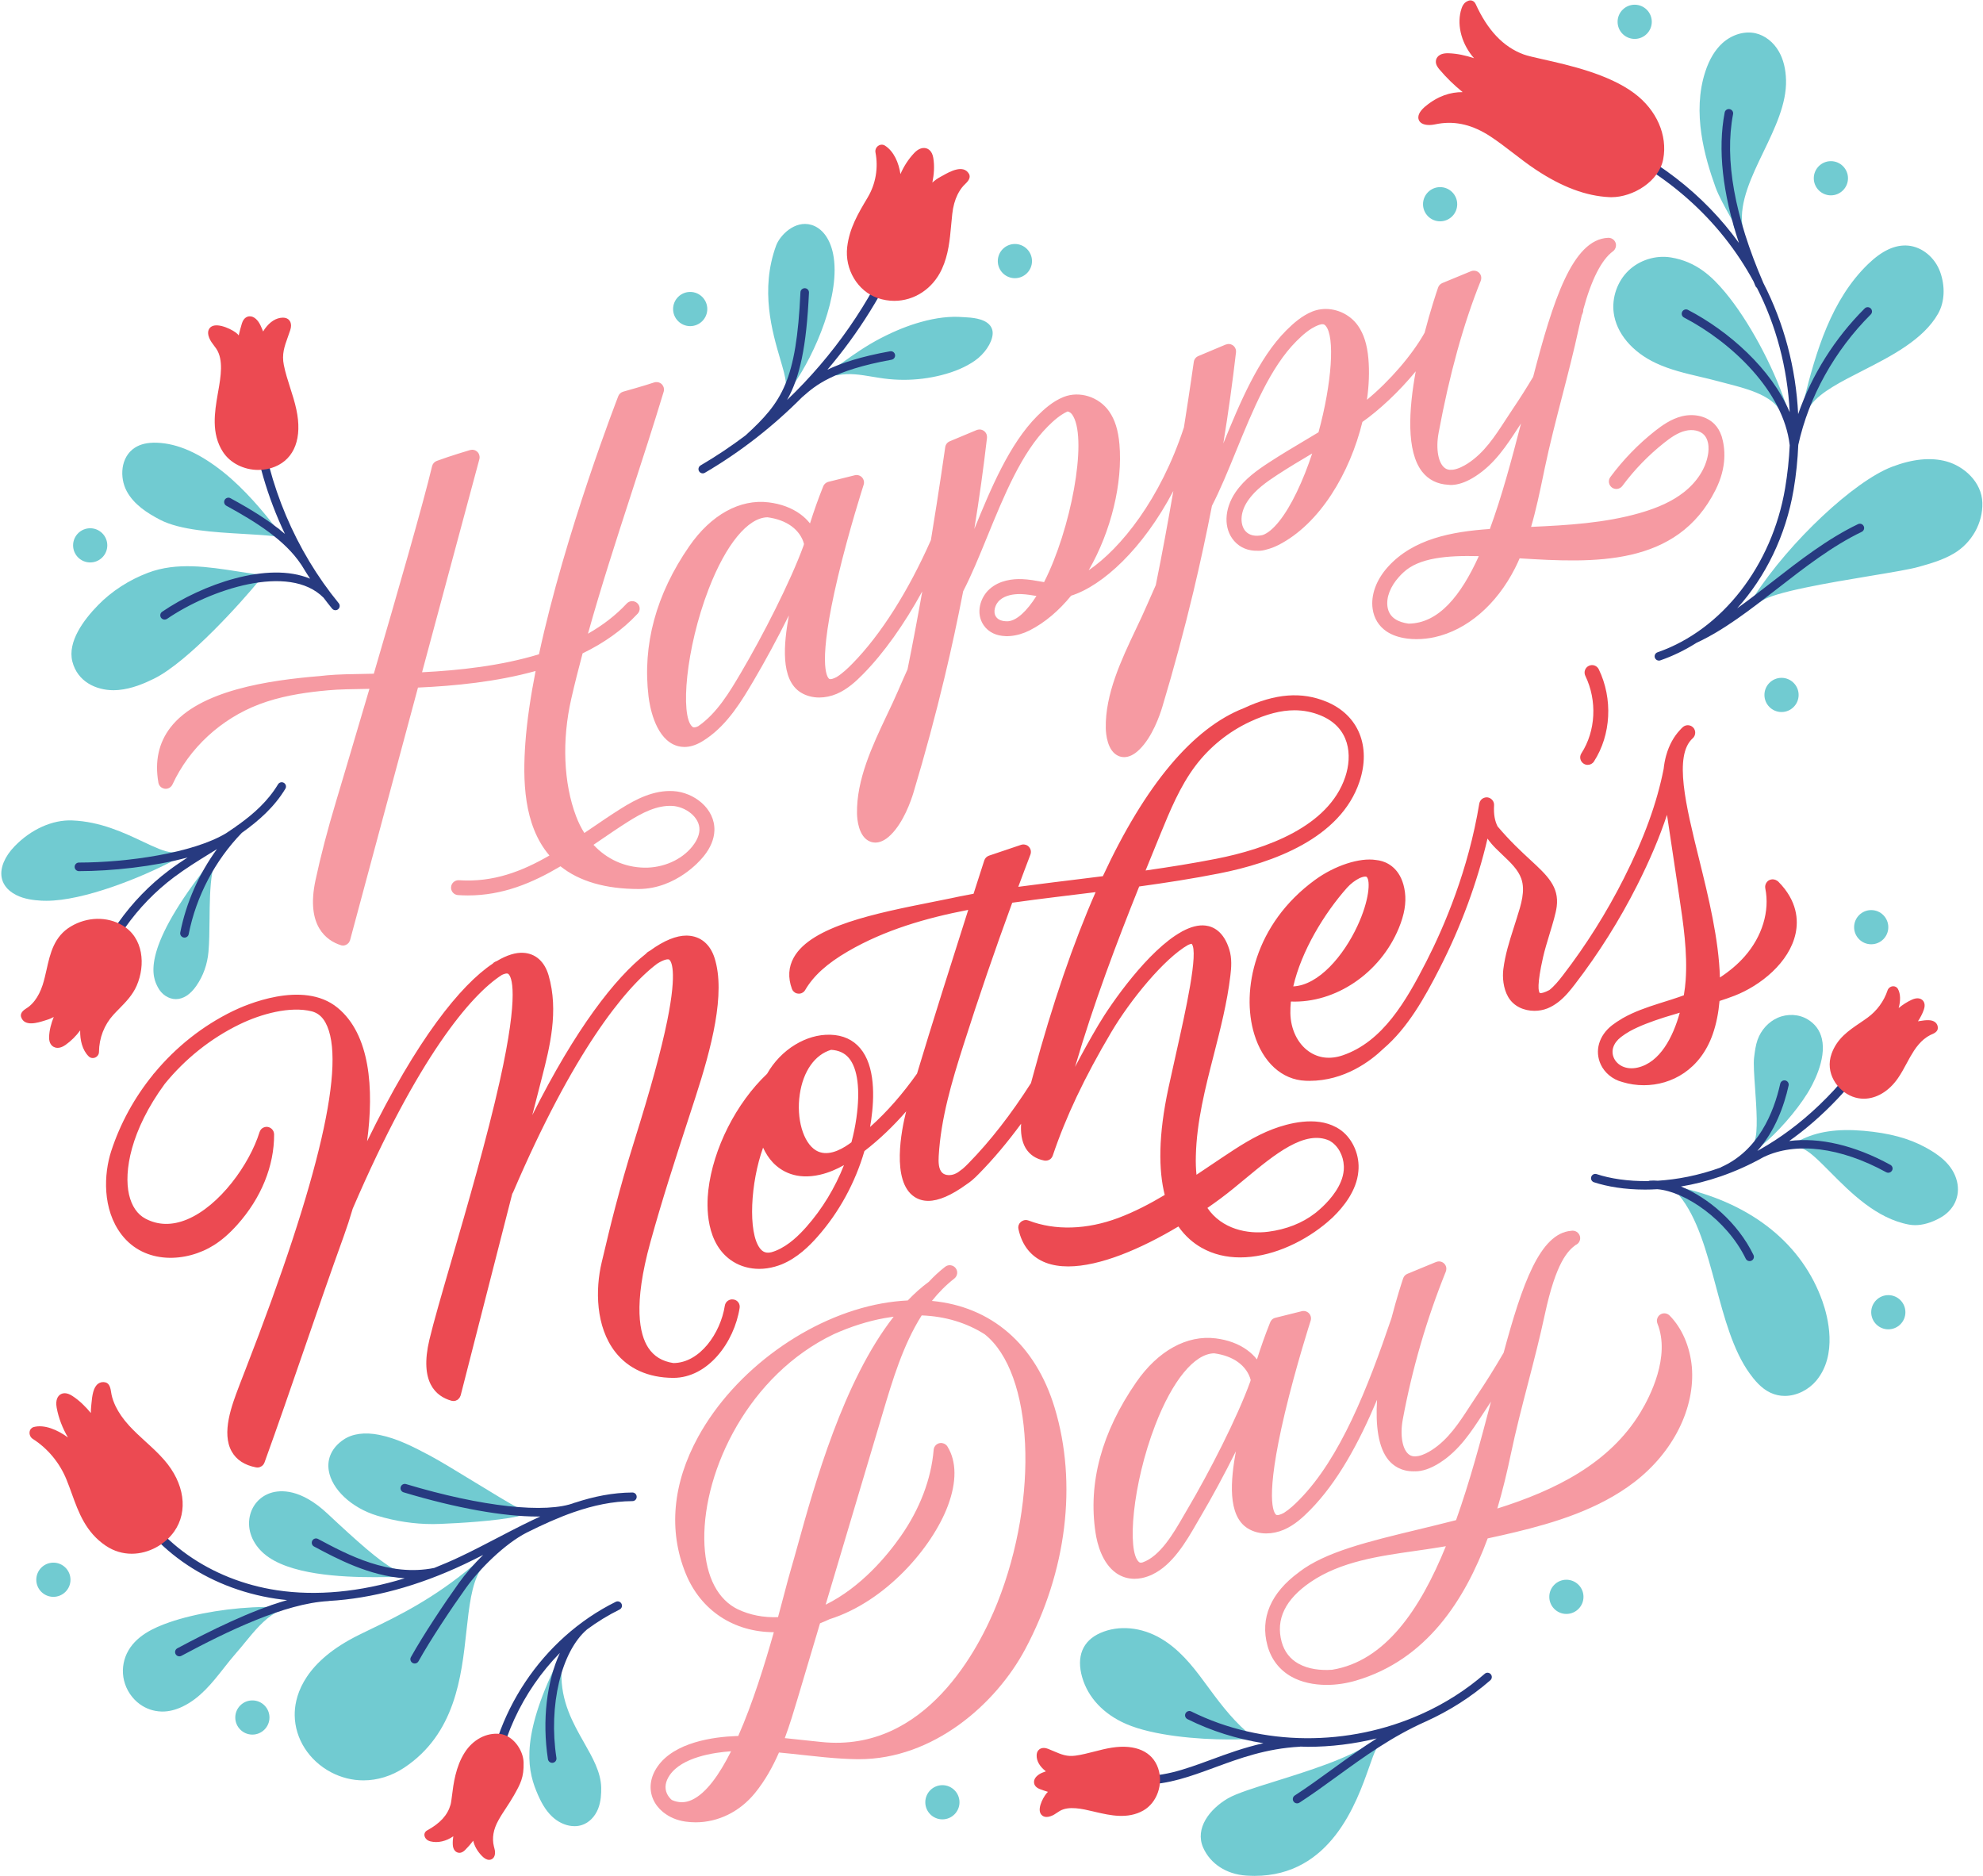 <?xml version="1.0" encoding="UTF-8" standalone="no"?><svg xmlns="http://www.w3.org/2000/svg" xmlns:xlink="http://www.w3.org/1999/xlink" fill="#000000" height="437.8" preserveAspectRatio="xMidYMid meet" version="1" viewBox="-0.3 -0.1 462.8 437.8" width="462.8" zoomAndPan="magnify"><g id="change1_1"><path d="M400.06,43.56c-2.51-6.98-5.49-17.36-2.38-26.91c0.93-2.87,2.28-5.12,4.01-6.69 c2.19-1.98,5.13-2.87,7.67-2.31c2.24,0.5,4.26,2.07,5.53,4.32c1.02,1.8,1.57,4.03,1.64,6.61c0.15,5.53-2.6,11.23-5.25,16.73 c-2.78,5.76-5.65,11.72-4.95,17.16c0.07,0.55-0.32,1.05-0.86,1.12c-0.04,0.01-0.09,0.01-0.13,0.01c-0.5,0-0.93-0.37-0.99-0.87 c-0.05-0.37-0.08-0.74-0.1-1.11c-0.11-0.08-0.21-0.19-0.28-0.32l-0.42-0.76C402.38,48.46,400.79,45.61,400.06,43.56z M400.74,88.89 c0.62,0.17,1.28,0.34,1.95,0.51c4.3,1.11,9.65,2.49,12.05,5.71c0.19,0.26,0.49,0.4,0.8,0.4c0.16,0,0.32-0.04,0.46-0.11 c0.43-0.23,0.64-0.74,0.48-1.2c-3.07-9.13-8.75-19.59-14.12-26.04c-3.06-3.67-6.71-7.2-12.7-8.18c-3.55-0.58-7.34,0.61-9.92,3.1 s-3.89,6.26-3.43,9.81c0.62,4.77,4.31,9.16,9.87,11.76c3.29,1.54,6.84,2.37,10.28,3.18C397.87,88.16,399.33,88.5,400.74,88.89z M421.21,94.59c0.14,0.07,0.29,0.1,0.43,0.1c0.31,0,0.6-0.14,0.8-0.4c2.19-2.91,6.92-5.31,11.92-7.86 c6.67-3.4,14.23-7.25,17.67-13.35c1.52-2.7,1.69-6.33,0.47-9.72c-1.23-3.39-4.24-5.86-7.49-6.14c-3-0.26-6.06,1.15-9.33,4.31 c-8.61,8.33-12.14,20.34-15.02,31.92C420.55,93.91,420.78,94.38,421.21,94.59z M454,107.59c-3.64-1.01-7.93-0.59-12.75,1.25 c-8.87,3.39-23.85,17.45-32.07,30.1c-0.26,0.41-0.2,0.95,0.16,1.28c0.19,0.18,0.43,0.27,0.68,0.27c0.21,0,0.43-0.07,0.61-0.21 c2.86-2.2,15.96-4.38,25.52-5.97c5-0.83,9.32-1.55,11.34-2.12c2.77-0.78,5.63-1.59,8.21-3.12c4.18-2.47,6.79-7.11,6.65-11.83 C462.22,112.38,458.05,108.71,454,107.59z M392.53,277.18c-0.42-0.1-0.85,0.08-1.08,0.45c-0.23,0.37-0.19,0.83,0.08,1.17 c4.33,5.2,6.51,13.35,8.62,21.24c1.98,7.39,4.03,15.04,7.88,20.37c1.13,1.57,2.71,3.51,4.87,4.52c1.1,0.51,2.23,0.74,3.34,0.74 c2.9,0,5.67-1.54,7.35-3.56c5.05-6.08,2.7-14.96,1.45-18.49C420.37,290.38,408.82,280.99,392.53,277.18z M409.11,246.44l-0.03,0.22 c-0.18,1.45,0.01,4.14,0.23,7.25c0.32,4.54,0.72,10.18-0.12,12.26c-0.17,0.42-0.03,0.91,0.33,1.18c0.18,0.13,0.39,0.2,0.59,0.2 c0.22,0,0.45-0.08,0.63-0.22c3.78-3.07,8.12-8.01,10.79-12.3c1.08-1.74,4.53-7.81,3.36-12.74c-0.46-1.93-1.57-3.44-3.29-4.48 c-2.05-1.25-4.74-1.39-7.03-0.38c-2.15,0.95-3.86,2.83-4.69,5.16C409.44,243.85,409.27,245.17,409.11,246.44z M449.1,267.68 c-3.9-2.13-8.49-3.36-14.44-3.88c-6.18-0.53-10.91,0.17-14.87,2.21c-0.38,0.2-0.59,0.61-0.53,1.03s0.38,0.76,0.8,0.84 c1.59,0.31,3.98,2.72,6.74,5.5c4.82,4.86,10.82,10.9,18.43,12.31c0.46,0.08,0.93,0.13,1.42,0.13c1.79,0,3.76-0.56,5.78-1.67 c3.29-1.79,4.83-5.06,4-8.54C455.47,271.61,452.01,269.27,449.1,267.68z M120.83,351.93c-2.21-1.17-6.36-3.7-10.37-6.15 c-4.03-2.46-8.19-5-10.46-6.2c-3.7-1.95-7.52-3.97-11.78-4.82c-3.39-0.68-6.29-0.29-8.37,1.13c-2.65,1.81-3.86,4.35-3.43,7.15 c0.68,4.42,5.33,8.77,11.31,10.58c4.29,1.3,8.65,1.96,12.98,1.96c0.58,0,1.15-0.01,1.73-0.04c4.49-0.18,12.82-0.65,18.12-1.75 c0.41-0.09,0.73-0.42,0.79-0.84S121.2,352.13,120.83,351.93z M57.98,353.82c-0.63,3.09,0.62,6.33,3.35,8.68 c5.69,4.91,18.01,5.47,25.75,5.47c1.37,0,2.59-0.02,3.61-0.03l0.77-0.01c0.55-0.01,0.99-0.46,0.99-1.01s-0.46-0.98-1.01-0.99H91.4 c-3.22-1.75-8.42-6.37-15.24-12.76c-6.29-5.9-11-5.58-13.25-4.87C60.37,349.11,58.53,351.17,57.98,353.82z M110.19,365.18 c-9.28,7.83-17.74,11.92-23.92,14.9c-1.97,0.95-3.67,1.77-5.07,2.56c-11.19,6.29-12.77,13.71-12.72,17.57 c0.07,5.47,3.32,10.56,8.48,13.29c2.39,1.26,4.97,1.89,7.56,1.89c3.25,0,6.53-0.99,9.47-2.93c11.94-7.92,13.4-21.19,14.56-31.86 c0.64-5.8,1.19-10.81,3.15-14.14c0.25-0.42,0.16-0.96-0.21-1.27C111.11,364.87,110.56,364.87,110.19,365.18z M63.07,374.5 c-0.32,0.18-0.63,0.37-0.93,0.58c-0.16-0.1-0.35-0.17-0.55-0.16c-7.65,0.08-16.22,1.46-22.36,3.58c-3.6,1.25-7.99,3.2-9.93,7.28 c-0.93,1.96-1.17,4.21-0.65,6.32c0.53,2.19,1.87,4.2,3.68,5.51c1.47,1.06,3.14,1.64,4.96,1.71c0.11,0,0.22,0.01,0.33,0.01 c1.51,0,3.09-0.39,4.71-1.17c4.1-1.97,6.89-5.52,9.6-8.96c0.92-1.17,1.87-2.38,2.85-3.49c0.7-0.79,1.39-1.63,2.09-2.49 c2.18-2.66,4.44-5.41,7.19-6.97c0.48-0.27,0.65-0.88,0.38-1.36C64.16,374.4,63.55,374.23,63.07,374.5z M136.02,406.6 c-2.56-4.51-5.47-9.61-5.28-16.42c0.01-0.47-0.31-0.89-0.77-1c-0.46-0.1-0.94,0.12-1.14,0.55c-7.76,16.67-5.9,23.8-3.53,29.16 c1.07,2.43,2.24,4.13,3.7,5.34c1.44,1.2,3.16,1.85,4.78,1.85c0.61,0,1.2-0.09,1.76-0.28c1.63-0.54,2.99-1.91,3.73-3.73 c0.71-1.76,0.76-3.68,0.74-4.97C139.94,413.49,138.03,410.14,136.02,406.6z M37.06,121.2c4.68,2.44,12.55,2.9,19.5,3.3 c2.77,0.16,5.39,0.31,7.45,0.58c0.04,0.01,0.09,0.01,0.13,0.01c0.5,0,0.92-0.37,0.99-0.87c0.07-0.55-0.31-1.05-0.86-1.12 c-0.17-0.02-0.34-0.04-0.51-0.06c0-0.21-0.07-0.42-0.21-0.6c-2.22-2.9-6.7-8.35-11.75-12.38c-5.57-4.43-10.64-6.67-15.5-6.84 c-2.15-0.07-3.81,0.31-5.14,1.17c-3.35,2.18-3.59,6.95-1.89,10.13C30.99,117.72,34.17,119.69,37.06,121.2z M47.46,202.73 c-15.09,19.53-12.06,25.39-10.91,27.59c0.87,1.67,2.51,2.75,4.19,2.75c0,0,0,0,0,0c1.73,0,3.39-1.08,4.8-3.13 c1.6-2.32,2.55-4.98,2.81-7.89c0.2-2.19,0.22-4.71,0.25-7.38c0.04-3.85,0.07-7.83,0.64-11.17c0.08-0.45-0.17-0.9-0.58-1.08 C48.23,202.24,47.73,202.36,47.46,202.73z M10.54,210.12c8.71,0,22.15-5.43,29.5-9.31c0.03,0,0.07,0,0.1,0 c0.55-0.01,0.99-0.47,0.98-1.02c-0.01-0.54-0.46-0.98-1-0.98c-0.01,0-0.01,0-0.02,0c-0.06,0-0.12,0-0.18,0 c-0.05-0.01-0.09,0-0.14-0.01c-1.69-0.1-4.04-1.21-6.73-2.48c-4.42-2.09-9.93-4.69-16.5-4.95c-4.6-0.19-9.63,2.07-13.45,6.04 c-2.3,2.38-3.4,5.02-3.02,7.23c0.21,1.21,0.96,2.9,3.41,4.14c1.92,0.97,4.08,1.21,5.94,1.32C9.79,210.11,10.16,210.12,10.54,210.12z M26.22,160.98c0.36,0,0.73-0.02,1.09-0.05c3.19-0.28,6.14-1.56,8.34-2.65c8.01-3.95,20.63-18.12,24.43-22.77 c0.23-0.28,0.29-0.66,0.15-1c-0.13-0.34-0.44-0.58-0.8-0.62c-1.37-0.18-2.76-0.4-4.16-0.62c-7.05-1.1-14.34-2.23-21,0.29 c-4.47,1.69-8.51,4.31-11.69,7.57c-3.38,3.46-7.16,8.56-5.99,13.16C17.79,158.99,22.12,160.98,26.22,160.98z M194.13,59.14 c-0.72-3.56-2.57-6.02-5.06-6.76c-3.89-1.15-7.38,2.48-8.24,4.84c-3.78,10.34-0.91,20.13,1,26.62c0.64,2.18,1.19,4.06,1.25,5.25 c0.02,0.43,0.31,0.79,0.72,0.91c0.09,0.03,0.19,0.04,0.28,0.04c0.32,0,0.62-0.15,0.82-0.42C189.88,82.59,196.03,68.49,194.13,59.14z M224.85,73.93c-0.16-0.01-0.29-0.01-0.38-0.02c-3.02-0.25-6.25,0.13-9.86,1.14c-2.99,0.83-6.01,2.05-9.24,3.71 c-3.51,1.81-6.54,3.96-8.53,5.38c-0.9,0.64-1.83,1.3-2.04,1.38c-0.54,0.12-0.88,0.65-0.76,1.19c0.12,0.54,0.65,0.88,1.19,0.76 c0,0,0,0,0,0c2.59-0.57,5.26-0.12,8.08,0.35c0.91,0.15,1.81,0.3,2.71,0.42c1.54,0.2,3.09,0.3,4.63,0.3c2.93,0,5.84-0.36,8.71-1.08 c3.13-0.79,5.69-1.89,7.82-3.36c2.27-1.57,3.99-4.1,4.18-6.15v0c0.08-0.83-0.16-1.59-0.69-2.2 C229.3,74.16,226.29,74.01,224.85,73.93z M290,405.78c0.41-0.02,0.76-0.28,0.9-0.67s0.02-0.81-0.28-1.08 c-3.8-3.36-6.68-7.29-9.73-11.44l-0.34-0.46c-2.69-3.66-5.74-7.39-9.86-9.82c-4.6-2.72-9.91-3.21-14.2-1.31 c-4.13,1.83-5.63,5.5-4.22,10.36c1.37,4.73,5,8.58,10.23,10.86c6.29,2.74,16.73,3.63,24.02,3.63 C287.79,405.86,288.96,405.83,290,405.78z M319.47,406.76c-5.22,3.56-14.58,6.48-22.1,8.83c-4.88,1.52-9.09,2.84-11.09,4 c-4.29,2.5-7.74,7.01-5.79,11.47c1.66,3.79,5.42,6.24,10.05,6.55c0.67,0.04,1.32,0.07,1.95,0.07c17.8,0,23.82-17.08,26.76-25.43 c0.63-1.8,1.18-3.35,1.64-4.17c0.23-0.41,0.15-0.91-0.2-1.23C320.36,406.54,319.85,406.5,319.47,406.76z M12.16,364.58 c-2.2,0-3.99,1.79-3.99,3.99s1.79,3.99,3.99,3.99s3.99-1.79,3.99-3.99S14.36,364.58,12.16,364.58z M236.56,56.84 c-2.2,0-3.99,1.79-3.99,3.99s1.79,3.99,3.99,3.99c2.2,0,3.99-1.79,3.99-3.99S238.76,56.84,236.56,56.84z M20.75,131.16 c2.2,0,3.99-1.79,3.99-3.99c0-2.2-1.79-3.99-3.99-3.99c-2.2,0-3.99,1.79-3.99,3.99C16.76,129.38,18.55,131.16,20.75,131.16z M365.27,368.57c-2.2,0-3.99,1.79-3.99,3.99s1.79,3.99,3.99,3.99s3.99-1.79,3.99-3.99S367.47,368.57,365.27,368.57z M415.48,166.07 c2.2,0,3.99-1.79,3.99-3.99s-1.79-3.99-3.99-3.99c-2.2,0-3.99,1.79-3.99,3.99S413.28,166.07,415.48,166.07z M219.64,416.51 c-2.2,0-3.99,1.79-3.99,3.99s1.79,3.99,3.99,3.99s3.99-1.79,3.99-3.99S221.84,416.51,219.64,416.51z M58.6,396.73 c-2.2,0-3.99,1.79-3.99,3.99s1.79,3.99,3.99,3.99c2.2,0,3.99-1.79,3.99-3.99S60.81,396.73,58.6,396.73z M381.21,8.98 c2.2,0,3.99-1.79,3.99-3.99S383.41,1,381.21,1c-2.2,0-3.99,1.79-3.99,3.99S379,8.98,381.21,8.98z M160.78,68.03 c-2.2,0-3.99,1.79-3.99,3.99c0,2.2,1.79,3.99,3.99,3.99c2.2,0,3.99-1.79,3.99-3.99C164.77,69.82,162.98,68.03,160.78,68.03z M427,45.49c2.2,0,3.99-1.79,3.99-3.99s-1.79-3.99-3.99-3.99s-3.99,1.79-3.99,3.99S424.8,45.49,427,45.49z M335.8,43.57 c-2.2,0-3.99,1.79-3.99,3.99s1.79,3.99,3.99,3.99c2.2,0,3.99-1.79,3.99-3.99S338,43.57,335.8,43.57z M440.4,302.15 c-2.2,0-3.99,1.79-3.99,3.99s1.79,3.99,3.99,3.99s3.99-1.79,3.99-3.99S442.61,302.15,440.4,302.15z M440.4,216.28 c0-2.2-1.79-3.99-3.99-3.99c-2.2,0-3.99,1.79-3.99,3.99s1.79,3.99,3.99,3.99C438.62,220.27,440.4,218.48,440.4,216.28z" fill="#71cbd1"/></g><g id="change2_1"><path d="M370.9,32.39c-0.51-0.21-0.76-0.79-0.55-1.3s0.79-0.76,1.3-0.55c14.08,5.7,25.64,14.61,33.89,26.06 c-3.85-11.64-4.97-21.85-3.33-30.44c0.1-0.54,0.62-0.9,1.17-0.79c0.54,0.1,0.9,0.63,0.79,1.17c-2.03,10.59,0.34,23.83,7.05,39.35 c0,0.01,0,0.02,0.01,0.03c4.87,9.49,7.6,19.86,8.13,30.62c3.16-9.1,8.53-17.68,15.53-24.66c0.39-0.39,1.02-0.39,1.41,0 c0.39,0.39,0.39,1.02,0,1.41c-8.44,8.43-14.45,19.23-16.91,30.44c-0.14,3.46-0.5,6.96-1.09,10.46c-1.8,10.67-6.54,20.33-13.18,27.68 c2.72-1.94,5.44-4.05,8.23-6.22c6.32-4.92,12.86-10.01,19.98-13.43c0.5-0.24,1.09-0.03,1.33,0.47c0.24,0.5,0.03,1.1-0.47,1.33 c-6.92,3.33-13.37,8.35-19.62,13.21c-6.41,4.98-12.46,9.69-18.97,12.71c-2.65,1.68-5.46,3.05-8.4,4.07 c-0.11,0.04-0.22,0.06-0.33,0.06c-0.41,0-0.8-0.26-0.95-0.67c-0.18-0.52,0.1-1.09,0.62-1.27c15.04-5.21,26.72-20.23,29.77-38.25 c0.57-3.4,0.93-6.76,1.08-10.07c0-0.01,0-0.02,0-0.03c0-0.01-0.01-0.02-0.01-0.03C415.94,91.3,403.95,79.85,392.72,74 c-0.49-0.25-0.68-0.86-0.42-1.35c0.25-0.49,0.86-0.68,1.35-0.43c9.46,4.92,19.45,13.73,23.74,23.87 c-0.54-10.39-3.16-20.2-7.65-29.01c-0.14-0.1-0.26-0.24-0.34-0.41c-0.16-0.36-0.3-0.72-0.45-1.08 C401.08,51.04,388.05,39.33,370.9,32.39z M147.29,348.21C147.29,348.21,147.29,348.21,147.29,348.21 c-4.61,0.03-9.04,0.94-13.35,2.36c-0.03,0.01-0.05,0-0.08,0.01c-6.66,2.63-21.75,0.97-39.39-4.33c-0.54-0.16-1.09,0.14-1.25,0.67 c-0.16,0.53,0.14,1.09,0.67,1.25c12.35,3.71,23.28,5.65,31.29,5.65c0.21,0,0.41-0.01,0.61-0.01c-1.34,0.61-2.67,1.25-3.99,1.91 c0,0-0.01,0-0.01,0c-0.02,0.01-0.04,0.02-0.06,0.03c-1.99,0.99-3.96,2.02-5.92,3.04c-2.84,1.48-5.78,3.01-8.67,4.38 c-2.04,0.97-4.08,1.84-6.11,2.65c-10.5,2.1-20.09-3.02-27.1-6.77c-0.49-0.26-1.09-0.08-1.35,0.41c-0.26,0.49-0.08,1.09,0.41,1.35 c5.35,2.86,12.83,6.85,21.17,7.42c-10.46,3.21-20.6,4.18-29.83,2.79c-15.53-2.34-28.66-11.62-34.25-24.22 c-0.22-0.5-0.81-0.73-1.32-0.51c-0.5,0.22-0.73,0.82-0.51,1.32c5.87,13.22,19.58,22.94,35.78,25.38c0.89,0.13,1.79,0.24,2.69,0.33 c-8.57,2.48-17.86,7.1-25.63,11.25c-0.49,0.26-0.67,0.87-0.41,1.35c0.18,0.34,0.53,0.53,0.88,0.53c0.16,0,0.32-0.04,0.47-0.12 c10.6-5.67,24.08-12.24,34.32-12.78c0.04,0,0.07-0.02,0.11-0.03c10.06-0.57,20.76-3.45,31.54-8.54c1.49-0.7,2.98-1.45,4.46-2.2 c-2.25,2.21-4.22,4.52-5.65,6.52c-3.39,4.74-8.35,12.19-11.21,17.33c-0.27,0.48-0.09,1.09,0.39,1.36c0.15,0.08,0.32,0.13,0.49,0.13 c0.35,0,0.69-0.18,0.88-0.51c2.82-5.07,7.73-12.44,11.09-17.13c3.19-4.46,9.07-10.31,14.19-12.92c3.6-1.8,7.26-3.47,10.99-4.77 c0.05-0.02,0.11-0.04,0.16-0.05c4.38-1.51,8.87-2.49,13.51-2.52c0.55,0,1-0.45,0.99-1.01C148.29,348.65,147.84,348.21,147.29,348.21 z M143.41,373.72c-17.16,8.49-29.06,26.32-30.31,45.42c-0.04,0.55,0.38,1.03,0.93,1.06c0.02,0,0.04,0,0.07,0 c0.52,0,0.96-0.41,1-0.93c0.83-12.62,6.48-24.66,15.27-33.62c-3.05,6.61-4.19,15.7-2.79,24.8c0.08,0.49,0.5,0.85,0.99,0.85 c0.05,0,0.1,0,0.15-0.01c0.55-0.08,0.92-0.59,0.84-1.14c-1.88-12.21,1.12-24.82,7.14-29.98c0,0,0.01-0.01,0.01-0.01 c2.38-1.76,4.92-3.32,7.59-4.64c0.5-0.25,0.7-0.84,0.45-1.34C144.5,373.68,143.9,373.48,143.41,373.72z M440.88,271.74 c-8.35-4.58-16.6-6.47-23.61-5.56c7.56-5.35,15.11-12.96,22.01-23.57c0.3-0.46,0.17-1.08-0.29-1.38c-0.46-0.3-1.08-0.17-1.38,0.29 c-8.49,13.04-17.94,21.43-27.12,26.61c-0.04,0.02-0.08,0.03-0.12,0.05c-0.04,0.02-0.07,0.06-0.11,0.08 c-0.14,0.08-0.28,0.15-0.42,0.23c4.1-4.59,6.22-10.42,7.29-15.25c0.12-0.54-0.22-1.07-0.76-1.19c-0.54-0.12-1.07,0.22-1.19,0.76 c-1.51,6.75-5.12,15.61-13.78,19.46c-0.06,0.03-0.11,0.08-0.16,0.11c-5.2,1.87-10.17,2.79-14.63,3.07 c-0.65-0.05-1.28-0.07-1.87-0.01c-0.11,0.01-0.22,0.05-0.31,0.09c-4.84,0.08-9-0.6-12.1-1.62c-0.52-0.17-1.09,0.11-1.26,0.64 c-0.17,0.52,0.11,1.09,0.64,1.26c3.09,1.01,7.17,1.71,11.91,1.71c0.93,0,1.89-0.03,2.87-0.09c6.46,0.51,16.22,7.12,20.64,16.22 c0.17,0.36,0.53,0.56,0.9,0.56c0.15,0,0.29-0.03,0.44-0.1c0.5-0.24,0.7-0.84,0.46-1.34c-3.67-7.57-10.63-13.41-16.92-15.97 c5.98-0.99,12.56-3.1,19.27-6.86c7.51-3.62,17.94-2.33,28.63,3.53c0.15,0.08,0.32,0.12,0.48,0.12c0.35,0,0.7-0.19,0.88-0.52 C441.55,272.62,441.37,272.01,440.88,271.74z M40.29,204.63c2.69-2.02,5.67-3.87,8.56-5.65c0.49-0.3,0.99-0.61,1.48-0.92 c-4.2,5.77-7.18,12.48-8.56,19.45c-0.11,0.54,0.25,1.07,0.79,1.18c0.07,0.01,0.13,0.02,0.2,0.02c0.47,0,0.89-0.33,0.98-0.81 c1.74-8.82,6.15-17.2,12.41-23.65c3.97-2.82,7.6-6.05,10.15-10.28c0.29-0.47,0.13-1.09-0.34-1.37c-0.47-0.29-1.09-0.13-1.37,0.34 c-2.35,3.9-5.65,6.87-9.39,9.54c-0.12,0.05-0.24,0.12-0.34,0.23c-0.01,0.01-0.03,0.03-0.04,0.05c-0.75,0.53-1.52,1.05-2.3,1.56 c0,0-0.01,0-0.01,0.01c-7.78,4.7-23.28,6.86-34.39,6.87c-0.55,0-1,0.45-1,1s0.45,1,1,1h0c7.65-0.01,17.35-1.03,25.36-3.19 c-1.49,0.97-2.97,1.97-4.38,3.03c-9.04,6.8-15.89,16.48-19.29,27.26c-0.17,0.53,0.12,1.09,0.65,1.25c0.1,0.03,0.2,0.05,0.3,0.05 c0.42,0,0.82-0.27,0.95-0.7C24.98,220.5,31.58,211.17,40.29,204.63z M38.12,144.5c0.19,0,0.39-0.06,0.56-0.17 c9.96-6.82,28.45-13.1,36.53-4.94c0.65,0.86,1.32,1.72,2,2.55c0.2,0.24,0.48,0.37,0.77,0.37c0.22,0,0.45-0.07,0.63-0.23 c0.43-0.35,0.49-0.98,0.14-1.41c-10.06-12.28-16.6-27.73-18.41-43.5c-0.06-0.55-0.56-0.94-1.11-0.88c-0.55,0.06-0.94,0.56-0.88,1.11 c1.08,9.34,3.78,18.56,7.85,27.11c-3.73-3.21-8.23-5.89-12.71-8.34c-0.48-0.27-1.09-0.09-1.36,0.4c-0.26,0.48-0.09,1.09,0.4,1.36 c6.82,3.73,13.66,7.97,17.48,13.76c0.02,0.02,0.04,0.04,0.05,0.06c0.65,1.08,1.32,2.15,2.01,3.2c-9.89-4.15-25.28,1.4-34.53,7.72 c-0.46,0.31-0.57,0.93-0.26,1.39C37.49,144.35,37.8,144.5,38.12,144.5z M209.98,56.29c-0.5-0.22-1.1,0.02-1.31,0.53 c-5.83,13.72-14.52,26.15-25.28,36.43c2.99-5.32,4.52-12.38,5.11-25.05c0.03-0.55-0.4-1.02-0.95-1.04c-0.54-0.02-1.02,0.4-1.04,0.95 c-0.95,20.67-4.27,25.6-12.79,33.38c-3.36,2.54-6.87,4.89-10.51,7.02c-0.48,0.28-0.64,0.89-0.36,1.37c0.19,0.32,0.52,0.49,0.86,0.49 c0.17,0,0.35-0.04,0.5-0.14c8.32-4.87,15.95-10.85,22.73-17.68c0.01-0.01,0.03-0.01,0.04-0.02l0.2-0.18c2.74-2.4,6.89-6.03,20.6-8.5 c0.54-0.1,0.9-0.62,0.81-1.16c-0.1-0.54-0.61-0.91-1.16-0.81c-6.84,1.23-11.41,2.76-14.63,4.3c7.29-8.57,13.31-18.21,17.72-28.58 C210.73,57.09,210.49,56.51,209.98,56.29z M346.22,390.51c-4.36,3.8-9.27,6.9-14.5,9.28c-0.01,0-0.01,0-0.02,0 c-0.12,0.05-0.22,0.11-0.34,0.16c-16.84,7.53-37.04,7.62-53.64-0.64c-0.49-0.25-1.09-0.04-1.34,0.45s-0.04,1.09,0.45,1.34 c5.6,2.79,11.59,4.64,17.73,5.62c-4.49,1.01-8.49,2.47-12.17,3.83c-6.39,2.35-11.9,4.38-18.22,3.67c-0.55-0.05-1.04,0.33-1.11,0.88 s0.33,1.04,0.88,1.11c0.93,0.1,1.85,0.15,2.75,0.15c5.69,0,10.91-1.92,16.38-3.93c5.97-2.2,12.14-4.47,19.99-4.89 c0.04,0,0.08-0.02,0.12-0.03c0.58,0.02,1.17,0.05,1.75,0.05c5.41,0,10.83-0.67,16.08-1.96c-3.66,2.33-7.08,4.8-10.43,7.23 c-2.98,2.16-5.8,4.21-8.7,6.09c-0.46,0.3-0.6,0.92-0.3,1.38c0.19,0.3,0.51,0.46,0.84,0.46c0.19,0,0.37-0.05,0.54-0.16 c2.95-1.91,5.79-3.97,8.79-6.15c6.29-4.57,12.8-9.29,20.74-12.81c5.43-2.46,10.51-5.67,15.03-9.61c0.42-0.36,0.46-1,0.1-1.41 C347.26,390.2,346.63,390.15,346.22,390.51z" fill="#273a80"/></g><g id="change3_1"><path d="M312.8,263.78c-0.37-0.29-0.76-0.53-1.16-0.76c-0.02-0.01-0.05-0.03-0.07-0.04 c-0.02-0.01-0.04-0.02-0.06-0.02c-4.78-2.61-11.15-0.91-14.71,0.43c-4.31,1.63-8.1,4.14-11.76,6.58c-1.1,0.73-2.2,1.47-3.31,2.22 c-0.93,0.62-1.86,1.25-2.79,1.87c-0.14-1.33-0.19-2.78-0.15-4.37c0.18-8.01,2.22-15.95,4.19-23.63c1.53-5.99,3.12-12.18,3.87-18.48 c0.22-1.85,0.4-4-0.26-6.12c-1.31-4.21-3.75-5.35-5.57-5.56c-1.63-0.19-3.41,0.3-5.24,1.27c-0.02,0.01-0.04,0.01-0.06,0.02 c-0.12,0.05-0.22,0.12-0.32,0.19c-7.72,4.29-16.32,16.59-19.3,21.62c-2.03,3.43-3.84,6.7-5.5,9.89 c4.33-14.82,9.77-29.14,14.97-42.11c6.25-0.86,12.52-1.83,18.69-3.05c12.48-2.46,28.29-8.16,32.72-21.4 c2.76-8.26-0.25-15.58-7.68-18.66c-5.81-2.41-11.95-1.94-19.32,1.5c-11.92,4.65-23.03,17.98-32.89,39.21 c-2.26,0.28-4.51,0.56-6.75,0.84l-4.65,0.57c-2.73,0.34-5.52,0.69-8.34,1.07c0.94-2.51,1.87-5.03,2.83-7.52 c0.01-0.03,0.01-0.06,0.02-0.08c0.02-0.06,0.03-0.11,0.05-0.17c0.01-0.06,0.02-0.11,0.03-0.17c0.01-0.05,0.01-0.11,0.01-0.16 c0-0.06,0-0.12,0-0.18c0-0.05-0.01-0.1-0.02-0.15c-0.01-0.07-0.03-0.13-0.04-0.19c-0.01-0.02-0.01-0.05-0.02-0.07 c-0.01-0.02-0.02-0.04-0.03-0.07c-0.02-0.06-0.05-0.12-0.08-0.18c-0.02-0.05-0.05-0.09-0.08-0.14c-0.03-0.05-0.07-0.1-0.1-0.14 c-0.03-0.04-0.07-0.09-0.11-0.13c-0.04-0.04-0.08-0.08-0.12-0.11c-0.04-0.04-0.09-0.07-0.13-0.11c-0.04-0.03-0.09-0.06-0.14-0.09 c-0.05-0.03-0.11-0.06-0.17-0.08c-0.02-0.01-0.04-0.02-0.07-0.03c-0.02-0.01-0.05-0.01-0.08-0.02c-0.06-0.02-0.12-0.04-0.18-0.05 c-0.05-0.01-0.1-0.02-0.15-0.03c-0.06-0.01-0.12-0.01-0.18-0.01c-0.06,0-0.11,0-0.16,0c-0.06,0-0.11,0.01-0.17,0.02 c-0.06,0.01-0.12,0.02-0.17,0.04c-0.03,0.01-0.06,0.01-0.08,0.02l-7.5,2.53c-0.52,0.18-0.93,0.59-1.1,1.12 c-0.15,0.47-1.1,3.41-2.5,7.77c-1.03,0.19-2.05,0.38-3.08,0.59c-0.02,0-0.04,0-0.06,0.01c-0.14,0.03-0.29,0.06-0.43,0.09 c-0.5,0.1-1,0.21-1.51,0.32c-1.4,0.29-2.86,0.58-4.37,0.88c-13.3,2.65-28.38,5.64-32.49,12.96c-1.26,2.24-1.41,4.71-0.45,7.34 c0.01,0.02,0.02,0.03,0.02,0.04c0.06,0.15,0.13,0.29,0.23,0.42c0.01,0.02,0.03,0.03,0.04,0.04c0.09,0.11,0.19,0.2,0.3,0.28 c0.03,0.02,0.06,0.05,0.09,0.07c0.02,0.01,0.04,0.03,0.07,0.05c0.11,0.07,0.23,0.11,0.35,0.15c0.02,0.01,0.04,0.01,0.06,0.01 c0.14,0.04,0.28,0.06,0.42,0.06c0.02,0,0.04,0.01,0.06,0.01s0.04,0,0.06-0.01c0.04,0,0.09-0.01,0.13-0.01 c0.06-0.01,0.12-0.02,0.18-0.03c0.05-0.01,0.09-0.02,0.13-0.04c0.03-0.01,0.06-0.01,0.09-0.02c0.03-0.01,0.05-0.03,0.07-0.04 c0.06-0.02,0.11-0.05,0.16-0.08c0.05-0.03,0.1-0.06,0.14-0.09c0.05-0.03,0.09-0.06,0.13-0.1c0.05-0.04,0.09-0.08,0.13-0.12 c0.04-0.04,0.07-0.08,0.1-0.12c0.04-0.05,0.08-0.1,0.11-0.16c0.01-0.02,0.03-0.04,0.04-0.06c1.93-3.3,5.09-6.16,9.95-8.99 c8.54-4.98,18.28-7.81,28.09-9.69c-3.51,11-8.71,27.39-11.95,38.21c-3.32,4.68-6.87,8.8-10.96,12.46c0.1-0.54,0.18-1.09,0.26-1.63 c0.76-5.35,0.94-12.59-2.55-16.73c-1.7-2.02-4.04-3.08-6.96-3.17c-0.04,0-0.09,0-0.13,0c-0.01,0-0.01,0-0.02,0 c-2.7-0.06-5.49,0.75-8.08,2.32c-2.72,1.65-4.99,4.03-6.56,6.8c-7.22,6.83-12.59,17.45-13.71,27.15 c-0.42,3.66-0.71,12.62,5.78,16.68c1.79,1.12,3.91,1.69,6.11,1.69c1.21,0,2.44-0.18,3.66-0.52c0.01,0,0.03,0,0.04-0.01 c0.01,0,0.01-0.01,0.02-0.01c0.49-0.14,0.98-0.3,1.46-0.49c3.75-1.52,6.59-4.41,8.4-6.46c5.03-5.68,8.8-12.6,10.96-20 c3.59-2.78,6.79-5.87,9.75-9.27c-0.03,0.12-0.06,0.24-0.09,0.35c-0.92,3.69-3.5,16.01,2.04,19.62c0.94,0.61,2.01,0.92,3.2,0.92 c2.42,0,5.38-1.28,8.92-3.84c0.45-0.29,0.88-0.62,1.29-0.96c0.01-0.01,0.01-0.01,0.02-0.01c0,0,0.01-0.01,0.01-0.01 c0.57-0.49,1.11-1.01,1.62-1.54c3.36-3.42,6.63-7.31,9.81-11.64c-0.13,2.06,0.11,4.07,1.04,5.66c0.92,1.55,2.42,2.56,4.35,2.93 c0,0,0.01,0,0.01,0c0,0,0,0,0.01,0c0.01,0,0.02,0,0.03,0.01c0.02,0,0.04,0,0.05,0c0.05,0.01,0.1,0.01,0.15,0.01 c0.04,0,0.08,0.01,0.11,0.01c0.02,0,0.04-0.01,0.07-0.01c0.05,0,0.1-0.01,0.14-0.01c0.03,0,0.06,0,0.09-0.01 c0.03-0.01,0.06-0.02,0.08-0.02c0.05-0.01,0.09-0.02,0.14-0.04c0.02-0.01,0.05-0.01,0.07-0.02c0.03-0.01,0.06-0.03,0.1-0.04 c0.04-0.02,0.08-0.04,0.13-0.06c0.01-0.01,0.03-0.01,0.04-0.02c0.04-0.02,0.07-0.05,0.11-0.07c0.04-0.02,0.07-0.05,0.11-0.07 c0.01-0.01,0.01-0.01,0.02-0.02c0.04-0.03,0.07-0.07,0.11-0.11c0.01-0.01,0.02-0.02,0.03-0.03c0.02-0.02,0.04-0.04,0.06-0.06 c0.04-0.04,0.07-0.09,0.1-0.14c0.02-0.03,0.05-0.07,0.07-0.1c0-0.01,0.01-0.01,0.01-0.02c0.01-0.01,0.01-0.03,0.02-0.04 c0.02-0.03,0.03-0.06,0.04-0.09c0.02-0.04,0.04-0.07,0.06-0.11c0.01-0.02,0.01-0.03,0.02-0.05c0-0.01,0.01-0.02,0.01-0.02 c3.06-9.08,7.4-18.25,13.67-28.84c4.46-7.53,12.38-17.22,17.97-20.38c0.02-0.01,0.05-0.01,0.07-0.02c0.41-0.18,0.63-0.21,0.71-0.21 c1.68,1.86-1.41,15.68-3.68,25.8c-0.57,2.52-1.15,5.12-1.71,7.73c-2.43,11.24-2.34,19.3-0.89,25.08c-3.49,2.08-7.08,3.95-10.8,5.35 c-7.36,2.77-14.79,2.99-20.95,0.63c-0.12-0.05-0.24-0.08-0.37-0.1c-0.02,0-0.04,0-0.06-0.01c-0.09-0.01-0.18-0.02-0.28-0.02 c-0.05,0-0.09,0.01-0.14,0.02c-0.06,0.01-0.12,0.01-0.18,0.02c-0.01,0-0.01,0-0.02,0.01c-0.06,0.01-0.11,0.04-0.17,0.05 c-0.23,0.08-0.44,0.2-0.61,0.35c-0.07,0.06-0.14,0.14-0.2,0.21c-0.04,0.04-0.08,0.09-0.11,0.13c-0.02,0.03-0.03,0.06-0.05,0.09 c-0.04,0.07-0.08,0.14-0.11,0.22c0,0,0,0.01-0.01,0.01c-0.01,0.03-0.02,0.07-0.03,0.1c-0.02,0.07-0.05,0.14-0.06,0.22 c-0.01,0.06-0.01,0.11-0.02,0.17c0,0.06-0.01,0.11-0.01,0.17c0,0.08,0.01,0.15,0.03,0.23c0,0.03,0,0.07,0.01,0.1 c0,0.01,0,0.01,0,0.02c0,0.01,0.01,0.02,0.01,0.03c0.83,3.85,3.04,6.55,6.39,7.82c1.56,0.59,3.31,0.86,5.21,0.86 c7.41,0,17-4.11,25.72-9.32c1.61,2.31,3.51,3.89,5.4,4.96c2.76,1.57,5.84,2.26,9.02,2.26c6.76,0,13.98-3.12,19.51-7.54 c0.02-0.02,0.04-0.03,0.06-0.05c0.39-0.31,1-0.81,1.69-1.45c0.11-0.1,0.23-0.2,0.34-0.3c0.04-0.03,0.06-0.08,0.1-0.11 c2.36-2.29,5.5-6.12,5.88-10.64C317.09,269.62,315.52,265.89,312.8,263.78z M187.88,286.24c-1.58,1.78-4.04,4.3-7.1,5.54 c-0.34,0.14-0.68,0.25-1.02,0.35c-1.2,0.29-2.02,0.01-2.73-0.94c-2.8-3.73-2.18-15.31,0.76-23.46c0.6,1.3,1.35,2.48,2.27,3.45 c1.93,2.03,5.42,4.17,11.06,2.86c2.02-0.47,3.88-1.29,5.55-2.23C194.58,277.11,191.6,282.04,187.88,286.24z M199.57,260.81 c-0.27,1.91-0.66,3.81-1.16,5.67c-0.19,0.14-0.38,0.28-0.58,0.42c-2.16,1.52-5.21,2.98-7.72,1.46c-2.97-1.81-4.59-7.42-3.76-13.05 c0.79-5.42,3.52-9.28,7.32-10.41c1.78,0.11,3.14,0.73,4.14,1.91C199.88,249.27,200.5,254.24,199.57,260.81z M278.72,178.59 c3.32-4.38,7.71-7.93,12.71-10.26c3.82-1.78,7.23-2.67,10.38-2.67c2.15,0,4.18,0.41,6.14,1.22c6.8,2.82,7.41,9.26,5.71,14.34 c-3.9,11.65-18.52,16.81-30.09,19.09c-5.44,1.07-10.98,1.95-16.51,2.74c1.17-2.89,2.32-5.71,3.44-8.44 C272.76,189.1,275.1,183.38,278.72,178.59z M240.31,252.67c-4.65,7.29-9.52,13.55-14.58,18.71c-0.44,0.45-0.88,0.88-1.33,1.27 c-0.38,0.3-0.76,0.58-1.13,0.84c-0.26,0.16-0.53,0.3-0.81,0.41c-0.86,0.34-2.13,0.39-2.86-0.31c-0.88-0.83-0.9-2.53-0.82-3.93 c0.51-8.74,3.01-17.2,5.76-25.82c3.54-11.12,7.36-22.26,11.4-33.27c3.45-0.49,6.85-0.92,10.17-1.33l4.64-0.57 c1.54-0.19,3.09-0.38,4.65-0.57c-5.22,11.9-10.08,26.06-14.49,42.38C240.64,251.46,240.43,252.26,240.31,252.67z M313.31,272.98 c-0.29,3.53-3,6.7-4.98,8.58c-0.48,0.44-0.96,0.87-1.46,1.28c-0.03,0.03-0.06,0.05-0.09,0.07c-0.08,0.06-0.16,0.12-0.24,0.18 c-2.9,2.24-6.64,3.72-10.83,4.26c-4.84,0.63-10.85-0.59-14.22-5.55c1.05-0.73,2.08-1.46,3.06-2.19c1.94-1.44,3.91-3.07,5.82-4.66 c6.82-5.65,13.88-11.48,19.63-8.84c0.22,0.13,0.44,0.27,0.65,0.43C312.48,267.95,313.52,270.47,313.31,272.98z M368.77,175.71 c3.36-5.2,3.72-12.3,0.92-18.09c-0.42-0.87-0.06-1.91,0.81-2.33c0.87-0.42,1.91-0.06,2.33,0.81c3.32,6.86,2.88,15.3-1.12,21.5 c-0.33,0.52-0.89,0.8-1.47,0.8c-0.32,0-0.65-0.09-0.94-0.28C368.48,177.59,368.25,176.52,368.77,175.71z M172.32,305.12 c-1.26,8.05-7.39,16.34-15.48,16.34c-0.03,0-0.06,0-0.09,0c-5.75-0.04-10.39-2.13-13.44-6.02c-4.63-5.91-4.68-14.68-3.19-20.92 l0.46-1.92c1.37-5.81,3.45-14.59,7.16-26.44c3.82-12.19,6.26-21.09,7.67-27.99c2.47-12.11,0.84-14.04,0.49-14.3 c-0.23-0.18-1.1-0.16-2.83,0.93c-7.73,5.83-19.72,20.91-33.63,53.37c-0.05,0.12-0.12,0.23-0.19,0.33l-12.04,47.05 c0,0.01-0.01,0.01-0.01,0.02c0,0.01,0,0.02-0.01,0.03c-0.03,0.1-0.09,0.19-0.13,0.28c-0.04,0.07-0.06,0.16-0.11,0.22 c-0.07,0.1-0.15,0.17-0.23,0.25c-0.05,0.05-0.09,0.11-0.15,0.16c-0.1,0.08-0.22,0.13-0.34,0.18c-0.05,0.02-0.09,0.06-0.15,0.08 c-0.18,0.06-0.37,0.09-0.56,0.09c-0.02,0-0.04-0.01-0.06-0.01c-0.12,0-0.25-0.01-0.38-0.05c-0.01,0-0.02-0.01-0.03-0.01 c-0.01,0-0.01,0-0.02,0c-3.63-1.03-7.47-4.34-5.12-14.23c0.96-4.05,2.91-10.77,5.17-18.54c3.7-12.73,8.3-28.58,11.27-41.89 c4.63-20.77,2.69-24.33,1.99-24.93c-0.32-0.27-1.05,0.01-1.5,0.22c-7.22,4.6-19.65,19.28-34.82,54.54 c-0.67,2.29-1.37,4.43-2.07,6.36c-3.06,8.46-6.21,17.59-9.25,26.41c-3.05,8.85-6.2,18-9.28,26.5c0,0,0,0.01-0.01,0.01 c-0.06,0.16-0.14,0.3-0.23,0.42c-0.02,0.02-0.03,0.04-0.05,0.07c-0.1,0.12-0.21,0.22-0.33,0.31c-0.03,0.02-0.05,0.04-0.08,0.05 c-0.12,0.08-0.26,0.15-0.4,0.2c-0.02,0.01-0.05,0.01-0.07,0.02c-0.15,0.04-0.3,0.07-0.46,0.07c0,0-0.01,0-0.01,0 c-0.1,0-0.21-0.01-0.31-0.03c0,0-0.01,0-0.01,0c-2.68-0.51-4.59-1.76-5.69-3.72c-2.43-4.34,0.04-10.82,1.67-15.1l0.23-0.61 c0.32-0.85,0.78-2.02,1.34-3.46c17.35-44.61,23.62-71.83,18.65-80.91c-0.76-1.39-1.8-2.25-3.15-2.62 c-5.1-1.28-11.87,0.58-16.89,3.02c-6.79,3.3-12.74,8.09-17.47,13.9c-8,10.91-9.56,20.49-8.34,25.83c0.62,2.69,1.95,4.64,3.87,5.64 c2.95,1.55,6.2,1.6,9.66,0.17c7.6-3.15,14.58-12.84,16.93-20.38c0.01-0.02,0.02-0.04,0.03-0.07c0.02-0.06,0.05-0.12,0.08-0.18 c0.02-0.05,0.05-0.09,0.07-0.14c0.03-0.05,0.06-0.1,0.1-0.15c0.03-0.04,0.07-0.09,0.1-0.13c0.04-0.04,0.08-0.08,0.12-0.12 c0.04-0.04,0.08-0.07,0.12-0.1c0.05-0.04,0.1-0.07,0.15-0.1c0.04-0.03,0.09-0.05,0.14-0.07c0.05-0.03,0.11-0.05,0.17-0.07 c0.05-0.02,0.1-0.04,0.15-0.05c0.05-0.01,0.11-0.02,0.17-0.03c0.06-0.01,0.12-0.02,0.18-0.02c0.03,0,0.05-0.01,0.08-0.01 c0,0,0.01,0,0.01,0c0.03,0,0.06,0.01,0.08,0.01c0.06,0,0.11,0.01,0.17,0.02c0.06,0.01,0.12,0.02,0.18,0.04 c0.03,0.01,0.05,0.01,0.08,0.02c0.02,0.01,0.05,0.02,0.07,0.03c0.06,0.02,0.12,0.05,0.18,0.08c0.05,0.02,0.09,0.05,0.14,0.08 c0.05,0.03,0.1,0.06,0.14,0.1c0.05,0.03,0.09,0.07,0.13,0.11c0.04,0.04,0.08,0.08,0.11,0.12c0.04,0.04,0.07,0.08,0.11,0.13 c0.03,0.04,0.06,0.09,0.09,0.14c0.03,0.05,0.06,0.09,0.08,0.14c0.02,0.05,0.04,0.1,0.06,0.16c0.02,0.05,0.04,0.11,0.05,0.16 c0.01,0.05,0.02,0.1,0.03,0.16c0.01,0.06,0.02,0.12,0.02,0.19c0,0.03,0.01,0.05,0.01,0.08c0.03,7.36-3.01,14.84-8.57,21.06 c-1.83,2.05-3.62,3.61-5.46,4.77c-6.42,4.06-16.17,4.59-21.57-2.44c-4.55-5.92-4.14-14.19-2.42-19.48 c2.12-6.51,5.44-12.52,9.69-17.76c0.06-0.08,0.11-0.15,0.16-0.23c0.07-0.1,0.16-0.19,0.25-0.27c5-6.03,11.23-11,18.33-14.45 c2.65-1.29,16.31-7.4,24.39-0.77c7.61,6.23,8.54,18.85,6.9,31.17c11.62-23.83,21.85-36.47,29.3-41.44c0.15-0.18,0.35-0.34,0.58-0.45 c0.13-0.06,0.25-0.1,0.38-0.16c2.4-1.43,4.49-2.04,6.21-1.93c2.86,0.17,4.95,2.04,5.89,5.26c2.42,8.33,0.24,16.86-1.52,23.72 l-2.28,8.89c10.13-20.22,19.32-32,26.54-37.67c0.11-0.15,0.25-0.28,0.41-0.39c0.18-0.12,0.35-0.21,0.53-0.32 c3.31-2.41,6.17-3.51,8.47-3.51c0.11,0,0.23,0,0.34,0.01c2.99,0.14,5.21,1.99,6.24,5.2c2.66,8.32-0.75,21.08-4.44,32.47l-1.62,4.98 c-3.15,9.67-6.12,18.81-8.89,28.81c-4.11,14.81-2.55,21.61-0.52,24.71c1.32,2.01,3.24,3.18,5.87,3.58c6.16-0.03,10.99-6.95,12-13.39 c0.15-0.95,1.03-1.6,1.99-1.45C171.82,303.28,172.47,304.17,172.32,305.12z M413.38,205.11c-0.12,0-0.23,0.01-0.34,0.04c0,0,0,0,0,0 c-0.02,0-0.03,0.01-0.05,0.02c-0.09,0.02-0.18,0.05-0.27,0.08c-0.05,0.02-0.09,0.05-0.13,0.07c-0.06,0.03-0.11,0.05-0.17,0.09 c-0.06,0.04-0.12,0.09-0.18,0.15c-0.03,0.02-0.06,0.04-0.08,0.07c0,0,0,0,0,0.01c-0.08,0.08-0.15,0.16-0.21,0.26 c-0.03,0.05-0.06,0.1-0.08,0.15c-0.03,0.05-0.06,0.1-0.08,0.16c-0.02,0.05-0.03,0.11-0.05,0.16c-0.02,0.06-0.04,0.11-0.05,0.17 c-0.01,0.05-0.01,0.11-0.02,0.16c-0.01,0.06-0.02,0.13-0.01,0.19c0,0.11,0.01,0.21,0.03,0.32c0,0,0,0,0,0.01 c1.08,5.31-0.72,11.25-4.83,15.9c-1.58,1.8-3.51,3.43-5.76,4.9c-0.26-8.95-2.65-18.7-4.87-27.67c-3.07-12.4-5.96-24.12-1.48-28.15 c0.01-0.01,0.01-0.01,0.02-0.02c0.05-0.04,0.08-0.09,0.12-0.13c0.04-0.04,0.08-0.08,0.11-0.12c0.03-0.04,0.05-0.09,0.08-0.14 c0.03-0.05,0.07-0.1,0.09-0.16c0.02-0.05,0.03-0.09,0.05-0.14c0.02-0.06,0.05-0.12,0.06-0.18c0.01-0.05,0.01-0.09,0.02-0.14 c0.01-0.06,0.02-0.13,0.03-0.19c0-0.04,0-0.08,0-0.13c0-0.07,0-0.14-0.01-0.21c-0.01-0.04-0.02-0.08-0.03-0.12 c-0.01-0.07-0.03-0.14-0.05-0.21c-0.01-0.04-0.03-0.07-0.05-0.11c-0.03-0.07-0.06-0.14-0.09-0.2c-0.02-0.04-0.05-0.07-0.07-0.1 c-0.04-0.06-0.08-0.12-0.13-0.18c0,0,0,0,0,0c0,0,0,0,0,0c-0.04-0.04-0.08-0.07-0.12-0.1c-0.05-0.04-0.09-0.09-0.14-0.13 c-0.05-0.03-0.1-0.06-0.14-0.09c-0.05-0.03-0.1-0.06-0.15-0.09c-0.04-0.02-0.09-0.03-0.14-0.05c-0.06-0.02-0.12-0.05-0.18-0.06 c-0.04-0.01-0.08-0.01-0.12-0.02c-0.07-0.01-0.14-0.03-0.21-0.03c-0.04,0-0.07,0-0.1,0c-0.08,0-0.15,0-0.23,0.01 c-0.04,0.01-0.08,0.02-0.12,0.03c-0.07,0.01-0.14,0.03-0.21,0.05c-0.05,0.02-0.09,0.04-0.14,0.06c-0.06,0.03-0.11,0.05-0.17,0.08 c-0.06,0.03-0.1,0.08-0.16,0.11c-0.04,0.03-0.09,0.06-0.12,0.09c0,0,0,0,0,0c0,0,0,0,0,0c-0.01,0.01-0.01,0.01-0.02,0.02 c-0.23,0.21-0.44,0.42-0.64,0.65c-1.47,1.56-2.56,3.57-3.21,5.88c-0.02,0.05-0.03,0.1-0.05,0.16c-0.26,0.97-0.45,1.98-0.56,3.04 c-1.57,7.97-4.55,16.18-9.3,25.58c-4.02,7.96-8.81,15.58-14.23,22.62c-0.99,1.29-2,2.51-3.14,3.42c-1.2,0.63-1.82,0.72-2.07,0.72 c-0.11,0-0.14-0.01-0.14-0.01c-0.36-0.33-0.73-1.86,0.74-8.39c0.36-1.61,0.96-3.56,1.53-5.45c0.75-2.46,1.45-4.78,1.65-6.33 c0.6-4.68-2.23-7.29-6.15-10.91c-2.12-1.96-4.76-4.4-7.65-7.82c-0.64-1.28-0.94-2.78-0.82-4.94c0-0.03,0-0.05,0-0.08 c0-0.06,0-0.12-0.01-0.18c-0.01-0.06-0.01-0.11-0.02-0.16c-0.01-0.06-0.03-0.11-0.04-0.17s-0.03-0.11-0.06-0.16 c-0.02-0.05-0.04-0.1-0.07-0.15c-0.03-0.05-0.05-0.1-0.09-0.15c-0.03-0.05-0.06-0.09-0.1-0.13c-0.03-0.04-0.07-0.09-0.11-0.13 c-0.04-0.04-0.08-0.08-0.12-0.11c-0.04-0.04-0.09-0.07-0.13-0.1c-0.05-0.03-0.09-0.06-0.14-0.09c-0.05-0.03-0.1-0.05-0.15-0.08 c-0.05-0.02-0.1-0.04-0.16-0.06c-0.06-0.02-0.11-0.03-0.17-0.05c-0.03-0.01-0.05-0.02-0.08-0.02c-0.03-0.01-0.06,0-0.1-0.01 c-0.03,0-0.06-0.01-0.09-0.01c-0.02,0-0.05,0-0.07,0c-0.07,0-0.14,0-0.21,0.01c-0.04,0-0.08,0.01-0.12,0.02 c-0.08,0.01-0.15,0.03-0.23,0.06c-0.03,0.01-0.06,0.02-0.09,0.03c-0.07,0.03-0.14,0.06-0.21,0.1c-0.03,0.02-0.06,0.03-0.09,0.05 c-0.06,0.04-0.12,0.08-0.18,0.13c-0.03,0.02-0.06,0.05-0.09,0.08c-0.05,0.05-0.1,0.1-0.14,0.15c-0.03,0.04-0.06,0.07-0.08,0.11 c-0.04,0.05-0.07,0.1-0.1,0.16c-0.03,0.05-0.05,0.09-0.07,0.14c-0.02,0.05-0.04,0.11-0.06,0.16c-0.02,0.06-0.03,0.11-0.05,0.17 c-0.01,0.03-0.02,0.05-0.02,0.08c-2.54,15.44-8.11,28.55-12.34,36.83c-4.77,9.33-10.2,18.71-19.49,21.91 c-2.93,1.01-5.67,0.7-7.95-0.89c-2.63-1.84-4.24-5.18-4.31-8.93c-0.02-0.89,0.03-1.8,0.12-2.72c10.42,0.41,20.84-6.61,25.18-17.11 c1.3-3.14,1.77-5.89,1.44-8.41c-0.67-5.08-3.61-6.7-5.3-7.22c-0.47-0.15-0.97-0.24-1.47-0.29c0,0,0,0,0,0 c-3.78-0.61-9.62,1.29-14.21,4.64c-14.13,10.29-17.27,25.86-14.2,35.97c2,6.61,6.48,10.69,11.98,10.91c0.3,0.01,0.6,0.02,0.9,0.02 c8.21,0,14.29-4.63,17.29-7.52c5.64-4.82,9.57-11.81,13.13-18.78c4.98-9.75,8.77-20.07,11.15-30.24c0.54,0.8,1.18,1.53,1.89,2.25 c0.52,0.52,1.06,1.03,1.6,1.55c1.88,1.78,3.65,3.45,4.39,5.55c0.99,2.81-0.04,6.03-1.03,9.15l-0.76,2.4 c-1.01,3.17-1.97,6.17-2.4,9.59c-0.23,1.8-0.05,4.46,1.15,6.5c1.29,2.21,3.73,3.21,6.11,3.21c1.05,0,2.09-0.19,3.02-0.56 c0.92-0.37,1.74-0.87,2.49-1.44c0.04-0.03,0.09-0.06,0.13-0.1c1.47-1.15,2.67-2.61,3.78-4.06c5.56-7.22,10.46-15.02,14.58-23.18 c2.94-5.83,5.22-11.22,6.94-16.4l2.84,18.93c0.98,6.5,1.98,13.23,1.51,19.75c-0.07,1.01-0.21,2.18-0.42,3.43 c-0.37,0.14-0.75,0.27-1.13,0.41c-1.16,0.4-2.34,0.77-3.52,1.14c-0.11,0.03-0.21,0.07-0.32,0.1c-0.28,0.09-0.55,0.17-0.82,0.26 c-2.89,0.92-5.81,1.92-8.46,3.43c-0.04,0.02-0.09,0.04-0.13,0.07c-0.04,0.02-0.08,0.05-0.11,0.08c-0.77,0.45-1.53,0.94-2.25,1.5 c-3.1,2.41-4.13,6.02-2.63,9.2c0.86,1.82,2.63,3.44,5.04,4.06c0.01,0,0.02,0.01,0.03,0.01c1.59,0.48,3.27,0.73,4.96,0.73 c6.5,0,13.2-3.66,16.09-11.92c0.85-2.43,1.34-5.03,1.58-7.74c1.19-0.39,2.37-0.79,3.48-1.22c6.08-2.36,12.85-7.77,14.28-14.56 c0.64-3.03,0.45-7.58-4.08-12.11C414.3,205.3,413.86,205.11,413.38,205.11z M317.02,204.82c0.8-0.35,1.46-0.45,1.66-0.25 c0.87,0.88,0.6,5.46-2.18,11.42c-3.25,7-9.06,13.83-14.97,14.11c1.88-8.23,7.21-17.02,12.56-23.04 C314.96,206.1,315.98,205.34,317.02,204.82z M381.88,249.05c-2.79,0.62-4.76-0.64-5.49-2.17c-0.8-1.7-0.2-3.55,1.62-4.96 c0.65-0.5,1.34-0.95,2.06-1.36c2.26-1.24,5.02-2.26,7.95-3.2c0.24-0.07,0.47-0.15,0.71-0.22c0.99-0.31,1.99-0.6,3-0.9 C390.16,241.91,387.13,247.86,381.88,249.05z M330.78,27.76c-0.34-1.14,0.67-2.28,1.58-3.04c2.95-2.45,5.88-3.34,8.7-3.32 c-1.98-1.61-3.8-3.38-5.39-5.26c-0.33-0.39-1.01-1.19-0.84-2.15c0.09-0.52,0.57-1.73,2.92-1.66c2.02,0.06,4.03,0.51,5.97,1.15 c-0.16-0.19-0.32-0.36-0.48-0.56c-2.65-3.38-3.58-7.61-2.44-11.04c0.17-0.51,0.45-1.15,1.07-1.54c0.23-0.14,0.76-0.48,1.37-0.29 c0.26,0.08,0.62,0.28,0.85,0.78c2.81,6.18,6.48,10.03,11.2,11.77c0.86,0.32,2.47,0.68,4.5,1.14c6.1,1.37,15.32,3.44,21.33,7.93 c5.21,3.89,7.8,9.78,6.75,15.37c-0.98,5.21-7.07,8.88-12.08,8.88c-0.16,0-0.32,0-0.48-0.01c-5.46-0.26-11.09-2.37-17.21-6.44 c-1.81-1.2-3.54-2.53-5.21-3.82c-1.72-1.32-3.5-2.69-5.34-3.9c-4.06-2.67-8.02-3.65-12.11-2.98c-0.17,0.03-0.35,0.06-0.53,0.1 c-0.66,0.13-1.4,0.27-2.17,0.18C331.39,28.9,330.93,28.26,330.78,27.76z M121.9,411.21c0.09,3.52-0.75,5.01-2.28,7.72 c-0.57,1-1.2,1.97-1.81,2.9c-0.62,0.94-1.26,1.91-1.8,2.9c-1.17,2.11-1.52,4.1-1.04,6.09l0.07,0.26c0.1,0.37,0.21,0.79,0.19,1.27 c-0.04,1.01-0.58,1.37-0.9,1.5c-0.15,0.06-0.31,0.09-0.48,0.09c-0.53,0-1.1-0.31-1.68-0.91c-1.13-1.17-1.75-2.36-2.03-3.55 c-0.59,0.77-1.22,1.5-1.89,2.16c-0.21,0.2-0.68,0.66-1.33,0.66c-0.04,0-0.09,0-0.14-0.01c-0.64-0.06-1.35-0.6-1.41-1.92 c-0.03-0.65,0.02-1.29,0.12-1.93c-1.65,1.16-3.62,1.62-5.32,1.19c-0.32-0.08-0.79-0.24-1.11-0.68c-0.1-0.13-0.4-0.55-0.29-1.09 c0.07-0.33,0.29-0.61,0.61-0.79c3.04-1.66,4.78-3.57,5.47-6c0.13-0.44,0.22-1.22,0.34-2.13c0.33-2.67,0.83-6.71,2.97-10.06 c1.93-3.02,5.07-4.68,8.21-4.33C119.45,404.89,121.83,408.35,121.9,411.21z M48.52,78.74c-0.66-1.64,0.13-2.37,0.5-2.61 c1.62-1.04,5.31,0.87,6.11,1.72c0.1,0.1,0.19,0.22,0.28,0.32c0.22-0.94,0.46-1.88,0.75-2.8c0.43-1.36,1.26-1.61,1.72-1.65 c1.16-0.08,2.09,1.01,2.59,2.06c0.23,0.48,0.44,0.98,0.64,1.48c0.12-0.2,0.23-0.4,0.37-0.59c1.22-1.7,2.67-2.61,4.2-2.64 c0.46,0,0.88,0.09,1.21,0.32c0.34,0.23,1.08,0.96,0.55,2.58c-0.19,0.59-0.39,1.14-0.58,1.67c-0.79,2.21-1.42,3.95-0.92,6.48 c0.35,1.78,0.93,3.57,1.48,5.3c0.53,1.64,1.07,3.34,1.44,5.07c1.43,6.61-0.39,11.48-5,13.37c-1.24,0.51-2.56,0.75-3.87,0.75 c-3.3,0-6.53-1.54-8.26-4.21c-2.79-4.29-1.92-9.38-1.22-13.47l0.14-0.8c0.56-3.21,1.26-7.2-0.46-9.79 c-0.16-0.24-0.34-0.48-0.52-0.71C49.25,80.03,48.81,79.46,48.52,78.74z M269.99,412.57c1.26,3.7-0.25,8.03-3.45,9.85 c-3.66,2.08-7.77,1.13-11.07,0.37l-0.63-0.15c-2.53-0.6-5.68-1.34-7.79-0.12c-0.2,0.12-0.4,0.25-0.59,0.38 c-0.45,0.31-0.97,0.66-1.58,0.86c-0.35,0.12-0.65,0.17-0.92,0.17c-0.85,0-1.25-0.51-1.4-0.78c-0.82-1.46,0.93-4.4,1.71-5.08 c-0.63-0.19-1.26-0.4-1.88-0.64c-1.18-0.45-1.37-1.22-1.37-1.64c-0.01-1.02,0.98-1.79,1.91-2.18c0.29-0.12,0.58-0.23,0.88-0.33 c-0.05-0.04-0.11-0.07-0.16-0.11c-1.36-1.1-2.06-2.37-2.01-3.67c0.02-0.44,0.13-0.78,0.35-1.07c0.24-0.3,0.93-0.94,2.33-0.39 c0.47,0.18,0.9,0.37,1.32,0.55c1.78,0.76,3.07,1.31,5.08,1.03c1.44-0.2,2.84-0.56,4.33-0.94c1.35-0.35,2.75-0.71,4.18-0.93 C264.73,406.91,268.66,408.66,269.99,412.57z M451.96,239.78c0,0.91-0.89,1.29-1.54,1.57c-0.1,0.04-0.19,0.08-0.26,0.12 c-0.48,0.24-0.97,0.57-1.46,0.97c-0.82,0.68-1.59,1.58-2.3,2.65c-0.62,0.95-1.16,1.93-1.72,2.98c-0.62,1.15-1.26,2.35-2.04,3.47 c-2.12,3.07-5.05,4.77-7.96,4.77c-0.89,0-1.78-0.16-2.64-0.49c-3.58-1.37-6.46-5.58-4.88-10c1.27-3.57,3.98-5.4,6.59-7.17 c0.61-0.42,1.23-0.83,1.84-1.28c2.16-1.58,3.8-3.83,4.63-6.33c0.17-0.53,0.67-0.92,1.22-0.97c0.5-0.05,0.96,0.19,1.2,0.61 c0.67,1.21,0.62,2.87,0.18,4.47c0.95-0.79,1.99-1.45,3.08-1.95c1.36-0.62,2.12-0.21,2.46,0.09c0.31,0.28,0.78,0.95,0.34,2.22 c-0.33,0.97-0.82,1.88-1.38,2.74c0.03,0,0.07-0.01,0.1-0.02c0.11-0.01,0.24-0.04,0.4-0.06c1.41-0.23,2.74-0.37,3.56,0.32 C451.75,238.81,451.96,239.26,451.96,239.78z M4.64,237.28c-0.36-1.05,0.71-1.73,1.34-2.14c0.11-0.07,0.22-0.14,0.3-0.2 c0.53-0.39,1.03-0.89,1.49-1.48c0.77-0.99,1.4-2.23,1.88-3.69c0.37-1.15,0.65-2.39,0.92-3.59c0.85-3.8,1.74-7.74,5.68-10.08 c3.81-2.26,8.42-2.36,12.02-0.25c4.94,2.89,5.42,9.27,3.33,14.08c-0.96,2.2-2.52,3.79-4.03,5.33c-0.47,0.48-0.95,0.96-1.41,1.47 c-2.14,2.35-3.33,5.43-3.36,8.66c0,0.57-0.36,1.09-0.91,1.32c-0.18,0.08-0.37,0.11-0.55,0.11c-0.35,0-0.68-0.13-0.94-0.39 c-1.49-1.46-2.04-3.81-1.99-6.06c-0.96,1.31-2.12,2.47-3.44,3.4c-0.73,0.51-1.34,0.67-1.82,0.67c-0.41,0-0.73-0.12-0.93-0.23 c-0.42-0.23-1.11-0.83-1.06-2.29c0.05-1.63,0.49-3.2,1.08-4.68c-0.54,0.29-1.12,0.54-1.73,0.71c-0.14,0.04-0.31,0.09-0.5,0.16 C8.52,238.57,5.42,239.56,4.64,237.28z M197.42,57.56c0.52-4.42,2.57-7.87,4.75-11.52l0.05-0.09c1.86-3.13,2.5-6.86,1.8-10.49 c-0.11-0.58,0.15-1.2,0.66-1.54c0.49-0.33,1.09-0.34,1.57-0.03c2.08,1.34,3.21,4.01,3.6,6.64c0.78-1.82,1.87-3.5,3.22-4.93 c0.92-0.97,1.93-1.35,2.83-1.08c0.49,0.15,1.34,0.63,1.61,2.2c0.33,1.94,0.17,3.9-0.21,5.79c0.6-0.55,1.27-1.02,2.02-1.41 c0.15-0.07,0.32-0.17,0.53-0.29c1.51-0.85,4.66-2.6,5.98-0.36c0.58,0.99-0.36,1.91-0.99,2.52c-0.11,0.11-0.21,0.21-0.29,0.29 c-0.51,0.56-0.96,1.24-1.35,2.01c-0.64,1.29-1.07,2.83-1.26,4.58c-0.1,0.85-0.17,1.69-0.25,2.54c-0.31,3.42-0.63,6.96-2.17,10.3 c-2.14,4.66-6.48,7.42-11.11,7.42c-1.28,0-2.58-0.21-3.86-0.65C199.87,67.88,196.81,62.76,197.42,57.56z M38.01,340.6 c4.75,5.42,5.67,11.97,2.36,16.69c-2.14,3.04-5.94,5.21-9.93,5.21c-2.03,0-4.1-0.56-6.03-1.85c-4.68-3.14-6.36-7.75-7.97-12.22 c-0.39-1.07-0.78-2.15-1.22-3.23c-1.58-3.9-4.37-7.27-7.87-9.5c-0.54-0.34-0.84-1.02-0.74-1.66c0.08-0.55,0.46-0.97,0.97-1.11 c2.45-0.65,5.51,0.62,7.98,2.44c-1.27-2.17-2.19-4.54-2.63-6.94c-0.36-1.96,0.37-2.77,0.83-3.08c0.53-0.35,1.45-0.58,2.84,0.33 c1.65,1.07,3.05,2.47,4.31,3.98c-0.01-0.48,0.01-0.96,0.06-1.44c0.02-0.17,0.04-0.39,0.06-0.64c0.18-2.04,0.44-3.94,1.59-4.77 c0.49-0.35,1.08-0.45,1.69-0.3c1.01,0.25,1.2,1.46,1.35,2.44c0.03,0.17,0.05,0.33,0.08,0.46c0.18,0.85,0.5,1.74,0.93,2.65 c0.73,1.51,1.79,3.04,3.16,4.54c1.19,1.3,2.52,2.52,3.81,3.7C35.14,337.66,36.66,339.05,38.01,340.6z" fill="#ec4a52"/></g><g id="change4_1"><path d="M401.51,101.72c-0.02-0.06-0.05-0.12-0.07-0.17c-0.34-0.99-0.85-1.88-1.53-2.59 c-1.81-1.9-4.76-2.63-7.7-1.91c-2.46,0.61-4.56,2.09-6.29,3.45c-3.92,3.1-7.41,6.71-10.39,10.73c-0.57,0.77-0.41,1.86,0.36,2.44 c0.77,0.57,1.86,0.41,2.44-0.36c2.79-3.77,6.08-7.16,9.75-10.07c1.5-1.19,3.15-2.36,4.96-2.8c1.7-0.42,3.41-0.05,4.35,0.93 c0.49,0.51,0.76,1.15,0.91,1.8c0,0.01,0,0.02,0.01,0.03c0.24,1.09,0.11,2.2,0.01,2.78c-0.55,3.27-2.57,6.4-5.68,8.83 c-2.59,2.02-5.84,3.55-10.22,4.81c-8.16,2.35-16.88,2.86-25.39,3.24c1.17-4.01,2.02-8.1,2.86-12.12l0.34-1.64 c1.17-5.58,2.63-11.22,4.04-16.67c1.35-5.2,2.74-10.59,3.9-15.95c0.22-1.03,0.45-2.02,0.69-2.98c0.08-0.19,0.17-0.4,0.24-0.59 c0.1-0.25,0.13-0.51,0.11-0.76c1.88-6.95,4.24-11.62,6.92-13.6c0.03-0.02,0.05-0.05,0.08-0.07c0.06-0.05,0.12-0.1,0.17-0.15 c0.04-0.04,0.07-0.09,0.11-0.14c0.03-0.04,0.07-0.08,0.09-0.13c0.03-0.05,0.05-0.11,0.08-0.16c0.02-0.05,0.05-0.1,0.07-0.15 c0.02-0.06,0.03-0.11,0.05-0.17c0.01-0.05,0.03-0.1,0.04-0.16c0.01-0.08,0.01-0.16,0.02-0.25c0-0.03,0.01-0.06,0.01-0.09 c0,0,0,0,0,0c0-0.11-0.02-0.23-0.05-0.34c-0.08-0.35-0.27-0.65-0.52-0.88c-0.03-0.03-0.06-0.05-0.09-0.07 c-0.06-0.05-0.11-0.09-0.18-0.13c-0.04-0.03-0.09-0.04-0.13-0.07c-0.06-0.03-0.11-0.06-0.17-0.08c-0.06-0.02-0.12-0.03-0.18-0.05 c-0.05-0.01-0.09-0.03-0.14-0.04c-0.11-0.02-0.22-0.02-0.33-0.02c0,0-0.01,0-0.01,0c0,0,0,0,0,0c-0.01,0-0.03,0-0.04,0 c-8.33,0.35-12.87,14.65-17.5,32.45c-1.58,2.65-3.17,5.15-4.6,7.26c-0.59,0.87-1.16,1.76-1.74,2.64c-2.61,4.02-5.07,7.82-8.95,10.33 c-0.86,0.55-2.19,1.28-3.43,1.44c-0.25,0.02-0.5,0.02-0.74,0.02c-0.38-0.03-0.75-0.14-1.07-0.36c-1.6-1.08-2.24-4.48-1.53-8.28 c2.52-13.61,5.82-25.54,9.82-35.44c0,0,0,0,0,0c0-0.01,0-0.01,0.01-0.02c0.01-0.03,0.01-0.05,0.02-0.08 c0.03-0.08,0.05-0.16,0.07-0.25c0.01-0.05,0.01-0.09,0.01-0.14c0.01-0.07,0.02-0.13,0.02-0.2c0-0.05-0.01-0.11-0.01-0.16 c-0.01-0.06-0.01-0.12-0.02-0.17c-0.01-0.07-0.04-0.14-0.06-0.2c-0.01-0.04-0.02-0.08-0.03-0.11c0,0,0-0.01,0-0.01 c-0.04-0.09-0.09-0.17-0.14-0.26c-0.03-0.06-0.07-0.1-0.11-0.15c-0.04-0.05-0.08-0.11-0.13-0.15c-0.06-0.06-0.13-0.11-0.2-0.16 c-0.03-0.02-0.05-0.04-0.08-0.06c-0.09-0.06-0.19-0.11-0.28-0.15c0,0-0.01,0-0.01,0c-0.03-0.01-0.07-0.02-0.1-0.03 c-0.07-0.02-0.14-0.05-0.22-0.06c-0.05-0.01-0.09-0.01-0.14-0.01c-0.07-0.01-0.13-0.02-0.2-0.02c-0.05,0-0.1,0.01-0.15,0.01 c-0.06,0.01-0.13,0.01-0.19,0.02c-0.06,0.01-0.12,0.03-0.17,0.05c-0.05,0.01-0.09,0.02-0.14,0.04l-6.71,2.77 c-0.46,0.19-0.82,0.57-0.98,1.04c-0.39,1.13-1.77,5.23-3.15,10.55c-2.89,5.18-8.12,11.23-13.46,15.65c0.48-3.35,0.6-6.59,0.34-9.58 c-0.29-3.3-1.06-5.74-2.41-7.68c-1.96-2.82-5.44-4.29-8.68-3.86c-0.01,0-0.03,0.01-0.04,0.01c-0.17,0.02-0.35,0.05-0.52,0.08 c-0.19,0.04-0.38,0.08-0.57,0.14c-0.08,0.02-0.16,0.04-0.23,0.07c-0.05,0.02-0.1,0.03-0.15,0.04c-0.02,0.01-0.04,0.02-0.07,0.03 c-0.13,0.04-0.26,0.08-0.39,0.14c-2.5,1.01-4.5,2.81-6.13,4.44c-6.49,6.5-10.85,17-14.67,26.36c1.15-7.08,2.14-14.18,2.96-21.27 c0.11-0.96-0.57-1.82-1.53-1.93c-0.29-0.03-0.58,0.02-0.83,0.12c-0.04,0.01-0.08,0.02-0.11,0.03L279.36,83 c-0.57,0.24-0.97,0.76-1.05,1.37c-0.03,0.21-0.89,6.33-2.3,15.27c-5.49,16.77-14.71,28.21-22.23,33.35 c5.29-9.16,7.96-20.48,7.18-29.41c-0.29-3.3-1.05-5.74-2.41-7.68c-2.37-3.4-6.94-4.84-10.64-3.35c-0.01,0-0.01,0-0.02,0.01 c-0.01,0-0.02,0.01-0.03,0.01c-2.48,1.01-4.47,2.8-6.09,4.42c-6.49,6.5-10.85,17-14.68,26.36c1.15-7.08,2.14-14.18,2.96-21.27 c0-0.03,0-0.06,0-0.09c0-0.06,0.01-0.13,0-0.19c0-0.06-0.01-0.11-0.02-0.16c-0.01-0.06-0.02-0.11-0.03-0.17 c-0.02-0.06-0.03-0.12-0.05-0.18c-0.01-0.03-0.01-0.06-0.03-0.09c-0.01-0.02-0.02-0.04-0.03-0.06c-0.03-0.06-0.06-0.11-0.09-0.17 c-0.03-0.05-0.05-0.09-0.09-0.13c-0.03-0.05-0.07-0.09-0.11-0.13c-0.04-0.04-0.07-0.08-0.11-0.12c-0.04-0.04-0.09-0.07-0.14-0.11 c-0.04-0.03-0.08-0.06-0.13-0.09c-0.05-0.03-0.1-0.06-0.16-0.08c-0.05-0.02-0.1-0.05-0.15-0.07c-0.05-0.02-0.1-0.03-0.16-0.05 c-0.06-0.02-0.12-0.03-0.18-0.04c-0.02,0-0.04-0.01-0.06-0.01c-0.03,0-0.05,0-0.08,0c-0.07-0.01-0.14-0.01-0.21,0 c-0.04,0-0.08,0.01-0.12,0.01c-0.08,0.01-0.15,0.02-0.23,0.04c-0.04,0.01-0.07,0.02-0.11,0.03c-0.04,0.01-0.09,0.02-0.13,0.04 l-6.28,2.63c-0.57,0.24-0.97,0.76-1.05,1.37c-0.04,0.26-1.32,9.37-3.34,21.68c-5.27,11.91-11.67,22.05-18.3,28.81 c-1.13,1.15-2.34,2.3-3.7,3.15c-0.67,0.36-1.47,0.65-1.77,0.4c-0.5-0.41-2.74-3.5,2.05-23.71c2.6-10.96,5.99-21.45,6.02-21.55 c0.2-0.6,0.05-1.26-0.38-1.73c-0.43-0.46-1.08-0.65-1.69-0.5l-6.18,1.54c-0.04,0.01-0.07,0.03-0.11,0.04 c-0.06,0.02-0.12,0.04-0.18,0.07c-0.05,0.02-0.1,0.05-0.14,0.08c-0.05,0.03-0.1,0.06-0.15,0.09c-0.04,0.03-0.08,0.07-0.12,0.1 c-0.04,0.04-0.09,0.08-0.13,0.12c-0.04,0.04-0.07,0.08-0.1,0.12c-0.04,0.05-0.07,0.09-0.11,0.14c-0.03,0.05-0.06,0.1-0.08,0.16 c-0.02,0.04-0.04,0.08-0.06,0.12c-1.14,2.84-2.17,5.73-3.09,8.66c-0.64-0.81-1.41-1.55-2.28-2.18c-2-1.45-4.47-2.37-7.34-2.73 c-6.72-0.84-13.48,2.89-18.56,10.24c-7.76,11.22-10.95,23.02-9.5,35.08c0.25,2.07,1.4,9,5.75,11.15c0.67,0.33,1.55,0.61,2.62,0.61 c1.13,0,2.46-0.31,3.98-1.2c0.4-0.23,0.78-0.48,1.16-0.74c0.01,0,0.01-0.01,0.02-0.01c5.05-3.46,8.33-9.01,11-13.54 c2.57-4.35,5.52-9.78,8.22-15.21c-1.18,6.53-2.07,15,2.8,18c1.25,0.77,2.74,1.16,4.29,1.16c1.35,0,2.75-0.29,4.11-0.87 c2.46-1.06,4.41-2.85,6.15-4.62c4.83-4.92,9.53-11.54,13.78-19.28c-1.05,5.94-2.21,12.16-3.44,18.2c-0.7,1.54-1.42,3.18-2.19,4.97 c-0.79,1.84-1.68,3.71-2.62,5.69c-3.35,7.07-7.14,15.08-6.98,23.02c0.03,1.25,0.32,5.39,3.04,6.5c0.35,0.14,0.77,0.24,1.25,0.24 c0.97,0,2.2-0.42,3.6-1.81c2.98-2.94,4.7-7.9,5.3-9.89c2.68-8.91,5.13-18,7.28-27c1.58-6.6,3.01-13.26,4.31-19.95 c1.94-3.76,3.73-8.12,5.61-12.73c3.94-9.63,8.01-19.59,14.12-25.71c1.3-1.3,2.85-2.71,4.63-3.52c0.42,0.07,0.89,0.33,1.35,1.17 c3.26,5.89-0.58,26.38-6.83,38.66c-0.2-0.04-0.41-0.07-0.61-0.11c-1.45-0.26-2.95-0.52-4.5-0.59c-2.18-0.08-5.27,0.24-7.6,2.31 c-2.19,1.94-3.31,5.62-1.41,8.42c1.2,1.76,3.08,2.5,5.1,2.57c0.01,0,0.02,0,0.03,0.01c0.12,0.01,0.25,0.01,0.37,0.01 c0.24,0,0.48-0.02,0.73-0.04c1.55-0.13,3.12-0.61,4.49-1.3c3.65-1.85,6.91-4.68,9.71-8.11c7.34-2.33,16.71-10.87,23.86-24.45 c-1.22,7.06-2.61,14.66-4.1,21.98c-0.66,1.46-1.34,3.01-2.07,4.69c-0.79,1.84-1.68,3.71-2.62,5.69c-3.35,7.07-7.14,15.08-6.98,23.02 c0.03,1.25,0.32,5.39,3.04,6.5c0.35,0.14,0.77,0.24,1.25,0.24c0.97,0,2.2-0.42,3.6-1.81c2.98-2.94,4.7-7.9,5.3-9.89 c2.68-8.91,5.13-18,7.28-27c1.57-6.6,3.01-13.26,4.31-19.95c1.94-3.76,3.73-8.12,5.61-12.73c3.94-9.63,8-19.59,14.12-25.71 c1.38-1.38,3.05-2.9,4.97-3.67c0.28-0.11,0.56-0.2,0.85-0.25c0,0,0.01,0,0.01,0c0.05-0.01,0.1-0.01,0.15-0.02 c0.46-0.02,0.66,0.19,0.8,0.34c2.26,2.51,1.47,13.5-1.64,24.88c-1,0.6-2,1.2-2.99,1.79c-2.84,1.69-5.77,3.43-8.6,5.28 c-2.67,1.74-5.68,3.85-7.76,6.9c-2.71,3.96-2.84,8.54-0.33,11.4c1.39,1.58,3.3,2.34,5.48,2.28c0.06,0,0.13,0.01,0.19,0.01 c0.64,0,1.28-0.11,1.92-0.31c0.88-0.22,1.78-0.56,2.7-1.02c9.76-4.95,16.74-16.91,19.63-28.74c0.01-0.01,0.02-0.01,0.03-0.02 c3.84-2.7,8.52-7.03,12.42-11.79c-1.65,8.99-2.21,18.65,1.48,23.4c1.48,1.9,3.57,2.94,6.09,3.07c0.19,0.02,0.38,0.05,0.59,0.05 c0.27,0,0.56-0.02,0.85-0.06c0.01,0,0.01,0,0.02,0c0.01,0,0.02,0,0.02,0c1.37-0.17,2.99-0.74,4.9-1.98 c4.51-2.91,7.29-7.21,9.99-11.36c0.21-0.32,0.42-0.63,0.63-0.95c-2.18,8.47-4.51,17.11-7.27,24.62c-9,0.62-17.89,2.33-23.78,8.83 c-2.75,3.04-4.05,6.63-3.57,9.85c0.32,2.18,1.43,3.98,3.19,5.19c1.35,0.93,2.99,1.44,4.69,1.68c0.07,0.02,0.15,0.02,0.23,0.03 c0.7,0.09,1.4,0.13,2.1,0.13c1.5,0,2.97-0.18,4.24-0.46c7.59-1.68,14.43-7.55,18.77-16.09c0.39-0.76,0.74-1.53,1.08-2.31 c17.33,1.08,36.74,2,45.72-15.96C402.77,108.9,402.34,104.48,401.51,101.72z M172.59,156.96c-2.62,4.44-5.57,9.42-9.96,12.43 c-0.96,0.45-1.25,0.2-1.39,0.07c-2.79-2.53-1.53-18.16,3.86-32.12c4.02-10.4,9.13-16.63,13.71-16.72c2.2,0.29,4.14,1,5.6,2.07 c1.5,1.09,2.54,2.59,2.93,4.16c-0.03,0.12-0.07,0.25-0.1,0.37C184.19,135.63,177.64,148.41,172.59,156.96z M235.09,144.87 c-0.06,0-0.12,0.01-0.17,0.02c-0.05,0-0.11,0-0.16,0c-1.11,0.01-2.09-0.29-2.61-1.06c-0.78-1.14-0.18-2.94,0.84-3.85 c1.37-1.22,3.37-1.44,4.69-1.44c0.17,0,0.32,0,0.46,0.01c1.13,0.05,2.27,0.23,3.45,0.43C239.31,142.59,237.01,144.65,235.09,144.87z M302.37,114.69c-2.7,5.64-5.6,9.24-7.97,10.07c-1.7,0.4-3.14,0.1-4.03-0.91c-1.16-1.32-1.47-4.12,0.59-7.14 c1.72-2.52,4.41-4.39,6.79-5.95c2.67-1.75,5.47-3.42,8.19-5.03C304.92,108.83,303.72,111.88,302.37,114.69z M328.44,145.44 c-1.19-0.16-2.32-0.5-3.2-1.11c-0.97-0.67-1.53-1.59-1.72-2.83c-0.32-2.19,0.66-4.74,2.71-7c0.32-0.36,0.66-0.7,1.01-1.02 c3.62-3.4,10.1-3.98,17.59-3.79C340.62,138.98,335.41,145.38,328.44,145.44z M163.47,200.26 C163.47,200.26,163.47,200.26,163.47,200.26c0.17-0.19,0.34-0.38,0.49-0.57c1.55-1.91,2.41-3.98,2.47-5.97 c0.17-5.16-4.83-8.93-9.6-9.2c-4.58-0.27-8.77,1.92-12.23,4.1c-2.41,1.51-4.79,3.14-7.09,4.71c-0.48,0.33-0.95,0.65-1.43,0.97 c-0.75-1.18-1.39-2.48-1.92-3.88c-2.94-7.74-3.35-17.75-1.13-27.46c0.8-3.52,1.7-7.05,2.64-10.58c4.82-2.34,9.22-5.36,12.85-9.26 c0.66-0.7,0.62-1.81-0.09-2.46c-0.7-0.65-1.81-0.62-2.46,0.09c-2.61,2.81-5.68,5.12-9.05,7.04c3.1-11.08,6.69-22.14,10.2-32.94 c2.51-7.72,5.11-15.71,7.47-23.53c0-0.01,0-0.02,0.01-0.03c0.02-0.07,0.03-0.14,0.04-0.21c0.01-0.04,0.02-0.09,0.02-0.13 c0-0.06,0-0.12,0-0.19c0-0.05,0-0.1-0.01-0.15c-0.01-0.05-0.02-0.1-0.03-0.16c-0.01-0.06-0.02-0.12-0.04-0.18 c0-0.01,0-0.02-0.01-0.03c-0.01-0.04-0.04-0.08-0.06-0.12c-0.02-0.05-0.05-0.11-0.07-0.16c-0.03-0.05-0.06-0.1-0.1-0.15 c-0.03-0.04-0.06-0.09-0.09-0.13c-0.04-0.05-0.08-0.08-0.12-0.13c-0.04-0.04-0.08-0.08-0.12-0.11c-0.05-0.04-0.1-0.07-0.15-0.1 c-0.04-0.03-0.09-0.06-0.14-0.08c-0.06-0.03-0.12-0.05-0.19-0.08c-0.04-0.01-0.07-0.03-0.1-0.04c-0.01,0-0.02,0-0.03,0 c-0.08-0.02-0.16-0.04-0.25-0.05c-0.03,0-0.06-0.01-0.09-0.01c-0.09-0.01-0.17,0-0.26,0c-0.03,0-0.05,0-0.08,0 c-0.07,0.01-0.14,0.03-0.21,0.04c-0.04,0.01-0.08,0.02-0.13,0.03c-0.01,0-0.02,0-0.04,0.01c-2.09,0.72-7.13,2.12-7.18,2.14 c-0.53,0.15-0.96,0.53-1.16,1.04c-0.15,0.4-12.4,31.84-18.51,60.25c-8.91,2.72-18.62,3.76-27.29,4.2l13.38-49.74 c0.01-0.04,0.01-0.08,0.02-0.11c0.01-0.06,0.03-0.13,0.03-0.19c0-0.06,0-0.11,0-0.17c0-0.06,0-0.11-0.01-0.17 c-0.01-0.06-0.02-0.13-0.04-0.19c-0.01-0.04-0.01-0.08-0.02-0.11c0-0.01-0.01-0.02-0.01-0.03c-0.02-0.06-0.05-0.12-0.07-0.18 c-0.02-0.05-0.04-0.1-0.06-0.14c-0.03-0.05-0.06-0.09-0.09-0.14c-0.03-0.05-0.06-0.09-0.1-0.14c-0.04-0.05-0.08-0.09-0.13-0.13 c-0.04-0.03-0.07-0.07-0.11-0.1c-0.05-0.04-0.11-0.07-0.16-0.11c-0.04-0.03-0.08-0.05-0.12-0.08c-0.05-0.03-0.11-0.05-0.16-0.07 c-0.05-0.02-0.1-0.04-0.16-0.06c-0.01,0-0.02-0.01-0.04-0.01c-0.04-0.01-0.08-0.01-0.12-0.02c-0.06-0.01-0.12-0.02-0.18-0.03 c-0.06-0.01-0.11,0-0.17,0c-0.06,0-0.11,0-0.17,0.01c-0.06,0.01-0.12,0.02-0.18,0.03c-0.04,0.01-0.08,0.01-0.12,0.02 c-0.19,0.06-4.74,1.4-7.78,2.54c-0.55,0.2-0.95,0.66-1.09,1.23c-2.05,8.64-8.25,30.16-13.6,48.43c-0.39,0.01-0.79,0.01-1.17,0.02 c-3.9,0.06-7.27,0.12-9.73,0.35c-0.56,0.05-1.15,0.11-1.75,0.18c-11.74,0.97-28.1,3.28-34.82,12.01c-2.73,3.55-3.68,7.86-2.81,12.81 c0,0.01,0,0.02,0,0.03c0,0.01,0,0.01,0,0.02c0.01,0.08,0.04,0.15,0.06,0.22c0.01,0.03,0.01,0.05,0.02,0.08 c0.04,0.1,0.08,0.2,0.14,0.29c0.01,0.02,0.03,0.04,0.04,0.06c0.05,0.07,0.09,0.14,0.15,0.2c0.03,0.03,0.06,0.05,0.08,0.08 c0.05,0.05,0.1,0.09,0.15,0.14c0.03,0.03,0.07,0.05,0.11,0.07c0.06,0.04,0.12,0.07,0.18,0.1c0.02,0.01,0.04,0.02,0.06,0.03 c0.02,0.01,0.04,0.01,0.05,0.02c0.08,0.03,0.16,0.06,0.24,0.08c0.03,0.01,0.06,0.02,0.09,0.03c0.11,0.02,0.22,0.04,0.34,0.04l0,0 c0,0,0,0,0,0c0,0,0,0,0,0c0.1,0,0.2-0.01,0.3-0.03c0.04-0.01,0.08-0.02,0.11-0.03c0.04-0.01,0.08-0.02,0.12-0.03 c0.13-0.04,0.25-0.09,0.36-0.16c0.01-0.01,0.03-0.01,0.04-0.02c0.12-0.08,0.23-0.18,0.33-0.28c0.03-0.03,0.05-0.05,0.07-0.08 c0.09-0.11,0.17-0.22,0.23-0.35c0-0.01,0.01-0.02,0.02-0.03c3.93-8.51,11.32-15.33,20.26-18.72c4.8-1.82,9.85-2.62,14.36-3.1 c0.01,0,0.03,0,0.04,0c0,0,0,0,0.01,0c0.59-0.06,1.17-0.12,1.74-0.17c2.32-0.22,5.63-0.27,9.47-0.33c0.03,0,0.06,0,0.09,0 c-4.22,14.36-7.69,25.93-7.77,26.2c-2.05,6.82-3.62,12.86-4.82,18.47c-2.3,10.77,2.7,14.11,5.88,15.14c0.01,0,0.02,0,0.03,0.01 c0.02,0.01,0.03,0.01,0.05,0.02c0.15,0.04,0.3,0.06,0.45,0.06c0,0,0,0,0,0c0,0,0,0,0,0c0,0,0,0,0,0c0.01,0,0.01,0,0.02,0 c0.18,0,0.36-0.03,0.53-0.09c0.06-0.02,0.11-0.06,0.17-0.09c0.11-0.05,0.22-0.09,0.31-0.16c0.06-0.04,0.11-0.11,0.16-0.16 c0.08-0.07,0.16-0.14,0.22-0.23c0.05-0.07,0.08-0.15,0.11-0.22c0.04-0.08,0.1-0.16,0.13-0.25c0.01-0.02,0.01-0.04,0.01-0.06 c0-0.01,0.01-0.02,0.01-0.03l15.84-58.91c8.6-0.39,18.31-1.33,27.45-3.87c-1.16,5.9-2.01,11.6-2.39,16.78 c-0.61,8.52-0.49,19.12,5.62,26.28c-6.43,3.72-13.12,6.3-21.11,5.77c-0.95-0.06-1.79,0.66-1.85,1.62c-0.06,0.96,0.66,1.79,1.62,1.85 c0.78,0.05,1.55,0.08,2.31,0.08c8.19,0,15.14-2.96,21.61-6.8c4.39,3.51,10.52,5.3,18.28,5.3 C157.54,207.33,163.23,200.54,163.47,200.26z M150.07,202.39c-4.64-0.09-8.77-2-11.86-5.33c0.42-0.29,0.85-0.58,1.27-0.87 c2.27-1.55,4.62-3.16,6.97-4.64c2.99-1.88,6.55-3.78,10.18-3.57c3.06,0.18,6.41,2.61,6.31,5.61c-0.05,1.54-0.95,2.96-1.69,3.88 C158.73,200.6,154.44,202.46,150.07,202.39z M217.19,303.5c1.53-1.92,3.26-3.68,5.23-5.22c0.76-0.59,0.9-1.68,0.31-2.44 c-0.59-0.76-1.69-0.9-2.44-0.31c-1.39,1.08-2.66,2.26-3.83,3.52c-1.72,1.25-3.35,2.72-4.9,4.34c-1.95,0.1-3.96,0.32-6.02,0.69 c-17.12,3.09-34.35,15.59-42.88,31.1c-5.99,10.89-7,21.94-2.93,31.93c3.54,8.69,11.29,13.68,20.57,13.7 c-2.12,7.5-4.95,16.62-8.31,24.23c-0.18,0.01-0.37,0-0.55,0.01c-5.13,0.2-14.34,1.39-18.3,7.14c-1.71,2.48-2.06,5.18-1,7.62 c0.5,1.15,1.3,2.15,2.29,2.97c0.04,0.03,0.08,0.07,0.12,0.09c1.38,1.1,3.13,1.86,5.11,2.14c0.8,0.11,1.6,0.17,2.39,0.17 c5.25,0,10.3-2.46,13.87-6.86c2.33-2.87,4.12-6.09,5.58-9.43c1.84,0.17,3.67,0.37,5.47,0.57c1.62,0.18,3.26,0.35,4.91,0.51 c0.21,0.02,0.42,0.05,0.63,0.06c2.38,0.22,4.78,0.39,7.19,0.42c0.17,0,0.33,0,0.5,0c17.3,0,31.92-12.84,38.77-25.68 c9.69-18.15,12.2-38.67,6.88-56.3C241.37,313.61,231.01,304.79,217.19,303.5z M171.95,375.49c-0.08-0.04-0.16-0.08-0.24-0.12 c-0.19-0.09-0.37-0.2-0.56-0.3c-4.48-2.61-6.99-8.21-7.08-15.95c-0.19-16.18,10.35-38.38,30.27-47.88 c3.89-1.74,7.87-3.02,11.81-3.73c0.72-0.13,1.42-0.23,2.12-0.33c-11.74,14.99-18.47,39.19-22.4,53.36c-0.6,2.15-1.12,4.04-1.58,5.59 c-0.42,1.4-0.93,3.35-1.58,5.81c-0.41,1.56-0.89,3.37-1.43,5.36C177.88,377.43,174.72,376.8,171.95,375.49z M161.19,419.94 c-1.57,0.73-3.11,0.73-4.7,0.03c-0.51-0.45-0.91-0.97-1.16-1.55c-0.57-1.31-0.34-2.78,0.67-4.25c2.89-4.19,10.24-5.29,14.32-5.57 C167.55,414.13,164.48,418.42,161.19,419.94z M191.46,406.44c-1.38-0.14-2.75-0.28-4.1-0.43c-1.49-0.16-2.99-0.33-4.5-0.48 c1.18-3.17,2.13-6.37,3.04-9.4l5.18-17.39c0.76-0.29,1.49-0.62,2.22-0.96c13.06-4.1,23.98-16.71,27.64-26.53 c2.05-5.52,2.02-10.25-0.08-13.7c-0.01-0.01-0.01-0.02-0.02-0.03c-0.01-0.02-0.02-0.04-0.03-0.06c-0.02-0.03-0.05-0.06-0.07-0.09 c-0.04-0.05-0.08-0.11-0.12-0.15c-0.04-0.04-0.08-0.08-0.12-0.11c-0.04-0.04-0.08-0.08-0.13-0.11c-0.05-0.03-0.09-0.06-0.14-0.09 c-0.05-0.03-0.1-0.06-0.15-0.08c-0.05-0.03-0.11-0.04-0.16-0.06c-0.05-0.02-0.1-0.04-0.15-0.05c-0.06-0.02-0.12-0.03-0.19-0.04 c-0.04-0.01-0.07-0.02-0.11-0.02c-0.01,0-0.03,0-0.04,0c-0.06,0-0.12,0-0.18,0c-0.06,0-0.12,0-0.17,0.01 c-0.05,0.01-0.09,0.02-0.13,0.03c-0.07,0.02-0.14,0.03-0.2,0.05c-0.04,0.01-0.07,0.03-0.1,0.05c-0.07,0.03-0.14,0.06-0.21,0.1 c-0.01,0.01-0.02,0.01-0.03,0.01c-0.03,0.02-0.05,0.04-0.07,0.06c-0.06,0.04-0.12,0.08-0.17,0.13c-0.04,0.03-0.07,0.07-0.11,0.11 c-0.04,0.04-0.08,0.09-0.12,0.14c-0.03,0.04-0.06,0.09-0.09,0.14c-0.03,0.05-0.06,0.1-0.09,0.15c-0.02,0.05-0.04,0.1-0.06,0.16 c-0.02,0.05-0.04,0.1-0.05,0.16c-0.02,0.06-0.02,0.12-0.03,0.18c-0.01,0.04-0.02,0.08-0.02,0.12c-0.57,6.82-3.22,13.78-7.66,20.13 c-3.21,4.59-9.28,11.92-17.55,16l13.32-44.7c2.27-7.62,4.74-15.93,9.1-22.81c5.53,0.21,10.49,1.73,14.71,4.41 c11.34,9.01,12.77,38,2.95,62.67C228.22,384.62,215.75,408.94,191.46,406.44z M389.37,306.92 C389.37,306.92,389.37,306.92,389.37,306.92c-0.08-0.08-0.17-0.16-0.27-0.22c-0.03-0.02-0.07-0.04-0.1-0.06 c-0.06-0.04-0.13-0.08-0.2-0.11c-0.04-0.02-0.09-0.03-0.13-0.04c-0.06-0.02-0.13-0.05-0.2-0.06c-0.03-0.01-0.06-0.01-0.09-0.01 c-0.08-0.01-0.16-0.02-0.24-0.03c-0.03,0-0.05,0.01-0.08,0.01c-0.08,0-0.17,0.01-0.25,0.02c-0.22,0.04-0.44,0.13-0.64,0.26 c-0.08,0.05-0.15,0.12-0.22,0.18c-0.01,0.01-0.03,0.02-0.04,0.03c0,0,0,0,0,0c-0.08,0.08-0.16,0.17-0.22,0.27 c-0.03,0.04-0.04,0.08-0.07,0.13c-0.03,0.06-0.07,0.11-0.09,0.17c-0.02,0.05-0.04,0.11-0.05,0.16c-0.02,0.05-0.04,0.1-0.05,0.16 c-0.01,0.05-0.01,0.1-0.02,0.15c-0.01,0.06-0.02,0.12-0.02,0.18c0,0.06,0.01,0.13,0.02,0.19c0,0.05,0,0.09,0.01,0.14 c0.02,0.11,0.05,0.23,0.1,0.34c3.08,7.73-1.75,17.08-3.97,20.74c-7.24,11.94-19.9,18.18-33.4,22.43c1.29-4.36,2.31-8.65,3.14-12.63 c1.17-5.59,2.63-11.22,4.05-16.68c1.35-5.2,2.74-10.58,3.89-15.95c2.65-12.35,5.42-14.91,7.19-16.24c0.65-0.27,1.09-0.92,1.07-1.66 c-0.04-0.96-0.86-1.71-1.8-1.68c-0.01,0-0.03,0-0.04,0c-0.09,0-0.19,0.01-0.28,0.03c-7.26,0.6-11.4,12.38-15.75,28.46 c-2.07,3.56-4.22,6.99-6.07,9.73c-0.59,0.87-1.16,1.76-1.74,2.64c-2.61,4.02-5.07,7.82-8.95,10.33c-0.79,0.51-1.98,1.17-3.14,1.4 c-0.25,0.04-0.48,0.06-0.71,0.08c-0.5,0.01-0.98-0.09-1.39-0.37c-1.6-1.08-2.24-4.48-1.53-8.28c2.18-11.76,5.55-23.34,10.02-34.43 c0.05-0.12,0.09-0.24,0.11-0.37c0-0.01,0-0.01,0-0.02c0.02-0.11,0.03-0.21,0.03-0.32c0-0.01,0-0.03,0-0.04c0-0.1-0.01-0.2-0.03-0.3 c0-0.01-0.01-0.03-0.01-0.04c-0.02-0.09-0.04-0.18-0.08-0.26c-0.19-0.45-0.54-0.78-0.96-0.95c0,0,0,0,0,0c0,0,0,0,0,0 c-0.1-0.04-0.21-0.07-0.32-0.09c-0.04-0.01-0.08-0.01-0.12-0.01c-0.07-0.01-0.14-0.02-0.21-0.02c-0.06,0-0.12,0.01-0.18,0.02 c-0.05,0.01-0.1,0.01-0.15,0.02c-0.11,0.02-0.21,0.05-0.31,0.09c-0.01,0-0.01,0-0.01,0l0,0c-0.01,0-0.02,0.01-0.03,0.01l-6.68,2.76 c-0.47,0.19-0.83,0.58-0.99,1.06c-0.35,1.04-1.51,4.6-2.73,9.29c-5.52,16.29-11.94,32.63-21.45,42.32c-1.11,1.13-2.3,2.26-3.63,3.1 c-0.01,0.01-0.03,0.01-0.04,0.02c-0.67,0.37-1.5,0.67-1.81,0.42c-0.5-0.41-2.74-3.5,2.05-23.71c2.6-10.96,5.99-21.45,6.02-21.55 c0.2-0.6,0.05-1.26-0.38-1.73c-0.43-0.46-1.08-0.65-1.69-0.5l-6.18,1.54c-0.61,0.15-1.06,0.61-1.24,1.18 c-1.12,2.8-2.13,5.65-3.04,8.53c-0.64-0.81-1.41-1.55-2.28-2.18c-2-1.45-4.47-2.37-7.34-2.73c-6.72-0.84-13.48,2.89-18.56,10.24 c-8.07,11.67-11.26,23.49-9.49,35.13c0.38,2.52,1.52,7.09,4.83,9.41c1.26,0.88,2.71,1.33,4.27,1.33c0.56,0,1.14-0.06,1.73-0.18 c0.46-0.09,0.91-0.23,1.35-0.38c0.23-0.07,0.46-0.16,0.7-0.27c0.09-0.04,0.18-0.08,0.27-0.12c0.02-0.01,0.04-0.02,0.06-0.03 c0.01-0.01,0.02-0.01,0.03-0.02c4.76-2.24,7.97-7.79,10.4-12.01c0.31-0.53,0.6-1.04,0.89-1.53c2.57-4.35,5.52-9.78,8.22-15.21 c-1.18,6.53-2.07,15,2.8,18c1.25,0.77,2.74,1.16,4.3,1.16c1.35,0,2.75-0.29,4.11-0.87c2.46-1.06,4.41-2.85,6.15-4.62 c6.36-6.47,11.35-15.61,15.59-25.7c-0.36,5.88,0.23,11.18,2.73,14.13c1.05,1.23,2.86,2.57,5.8,2.57c0.1,0,0.21-0.01,0.31-0.01 c0.03,0,0.05,0.01,0.07,0.01c1.53,0,3.45-0.53,5.8-2.04c4.51-2.91,7.29-7.21,9.99-11.36c0.56-0.87,1.12-1.73,1.7-2.59 c0.06-0.09,0.12-0.19,0.19-0.28c-2.37,9.06-4.96,18.71-8.15,27.66c-2.97,0.76-5.92,1.48-8.82,2.18 c-11.67,2.81-21.74,5.24-27.83,9.95c-0.01,0.01-0.03,0.03-0.04,0.04c-6.55,4.79-9.09,10.71-7.31,17.17c0.87,3.16,2.8,5.64,5.59,7.2 c2.28,1.27,5.14,1.91,8.22,1.91c2.23,0,4.58-0.34,6.9-1.03c16.35-4.83,25.33-18.71,30.67-33.16c2.16-0.46,4.32-0.94,6.46-1.46 c9.04-2.18,19.41-5.27,27.76-11.67c9.08-6.97,14.23-17.28,13.43-26.89C394.1,314.15,392.28,309.89,389.37,306.92z M276.85,352.07 c-0.29,0.49-0.59,1.02-0.91,1.56c-2.32,4.03-5.45,9.46-9.59,10.9c-0.55,0.15-0.76-0.03-0.87-0.13c-2.77-2.51-1.52-18.05,3.84-31.93 c4.02-10.42,9.15-16.66,13.74-16.74c2.2,0.29,4.14,1,5.6,2.07c1.5,1.09,2.54,2.59,2.93,4.16c-0.03,0.12-0.06,0.24-0.1,0.36 C288.46,330.73,281.91,343.51,276.85,352.07z M310.59,389.58c-2.69,0.19-5.55-0.14-7.84-1.42c-1.98-1.1-3.3-2.81-3.93-5.08 c-1.44-5.25,0.84-9.96,6.79-14c7.01-4.76,15.89-6.03,24.48-7.25c0.83-0.12,1.66-0.24,2.48-0.36c1.52-0.22,3.05-0.47,4.57-0.72 C331.07,375.69,322.89,387.58,310.59,389.58z" fill="#f69aa2"/></g></svg>